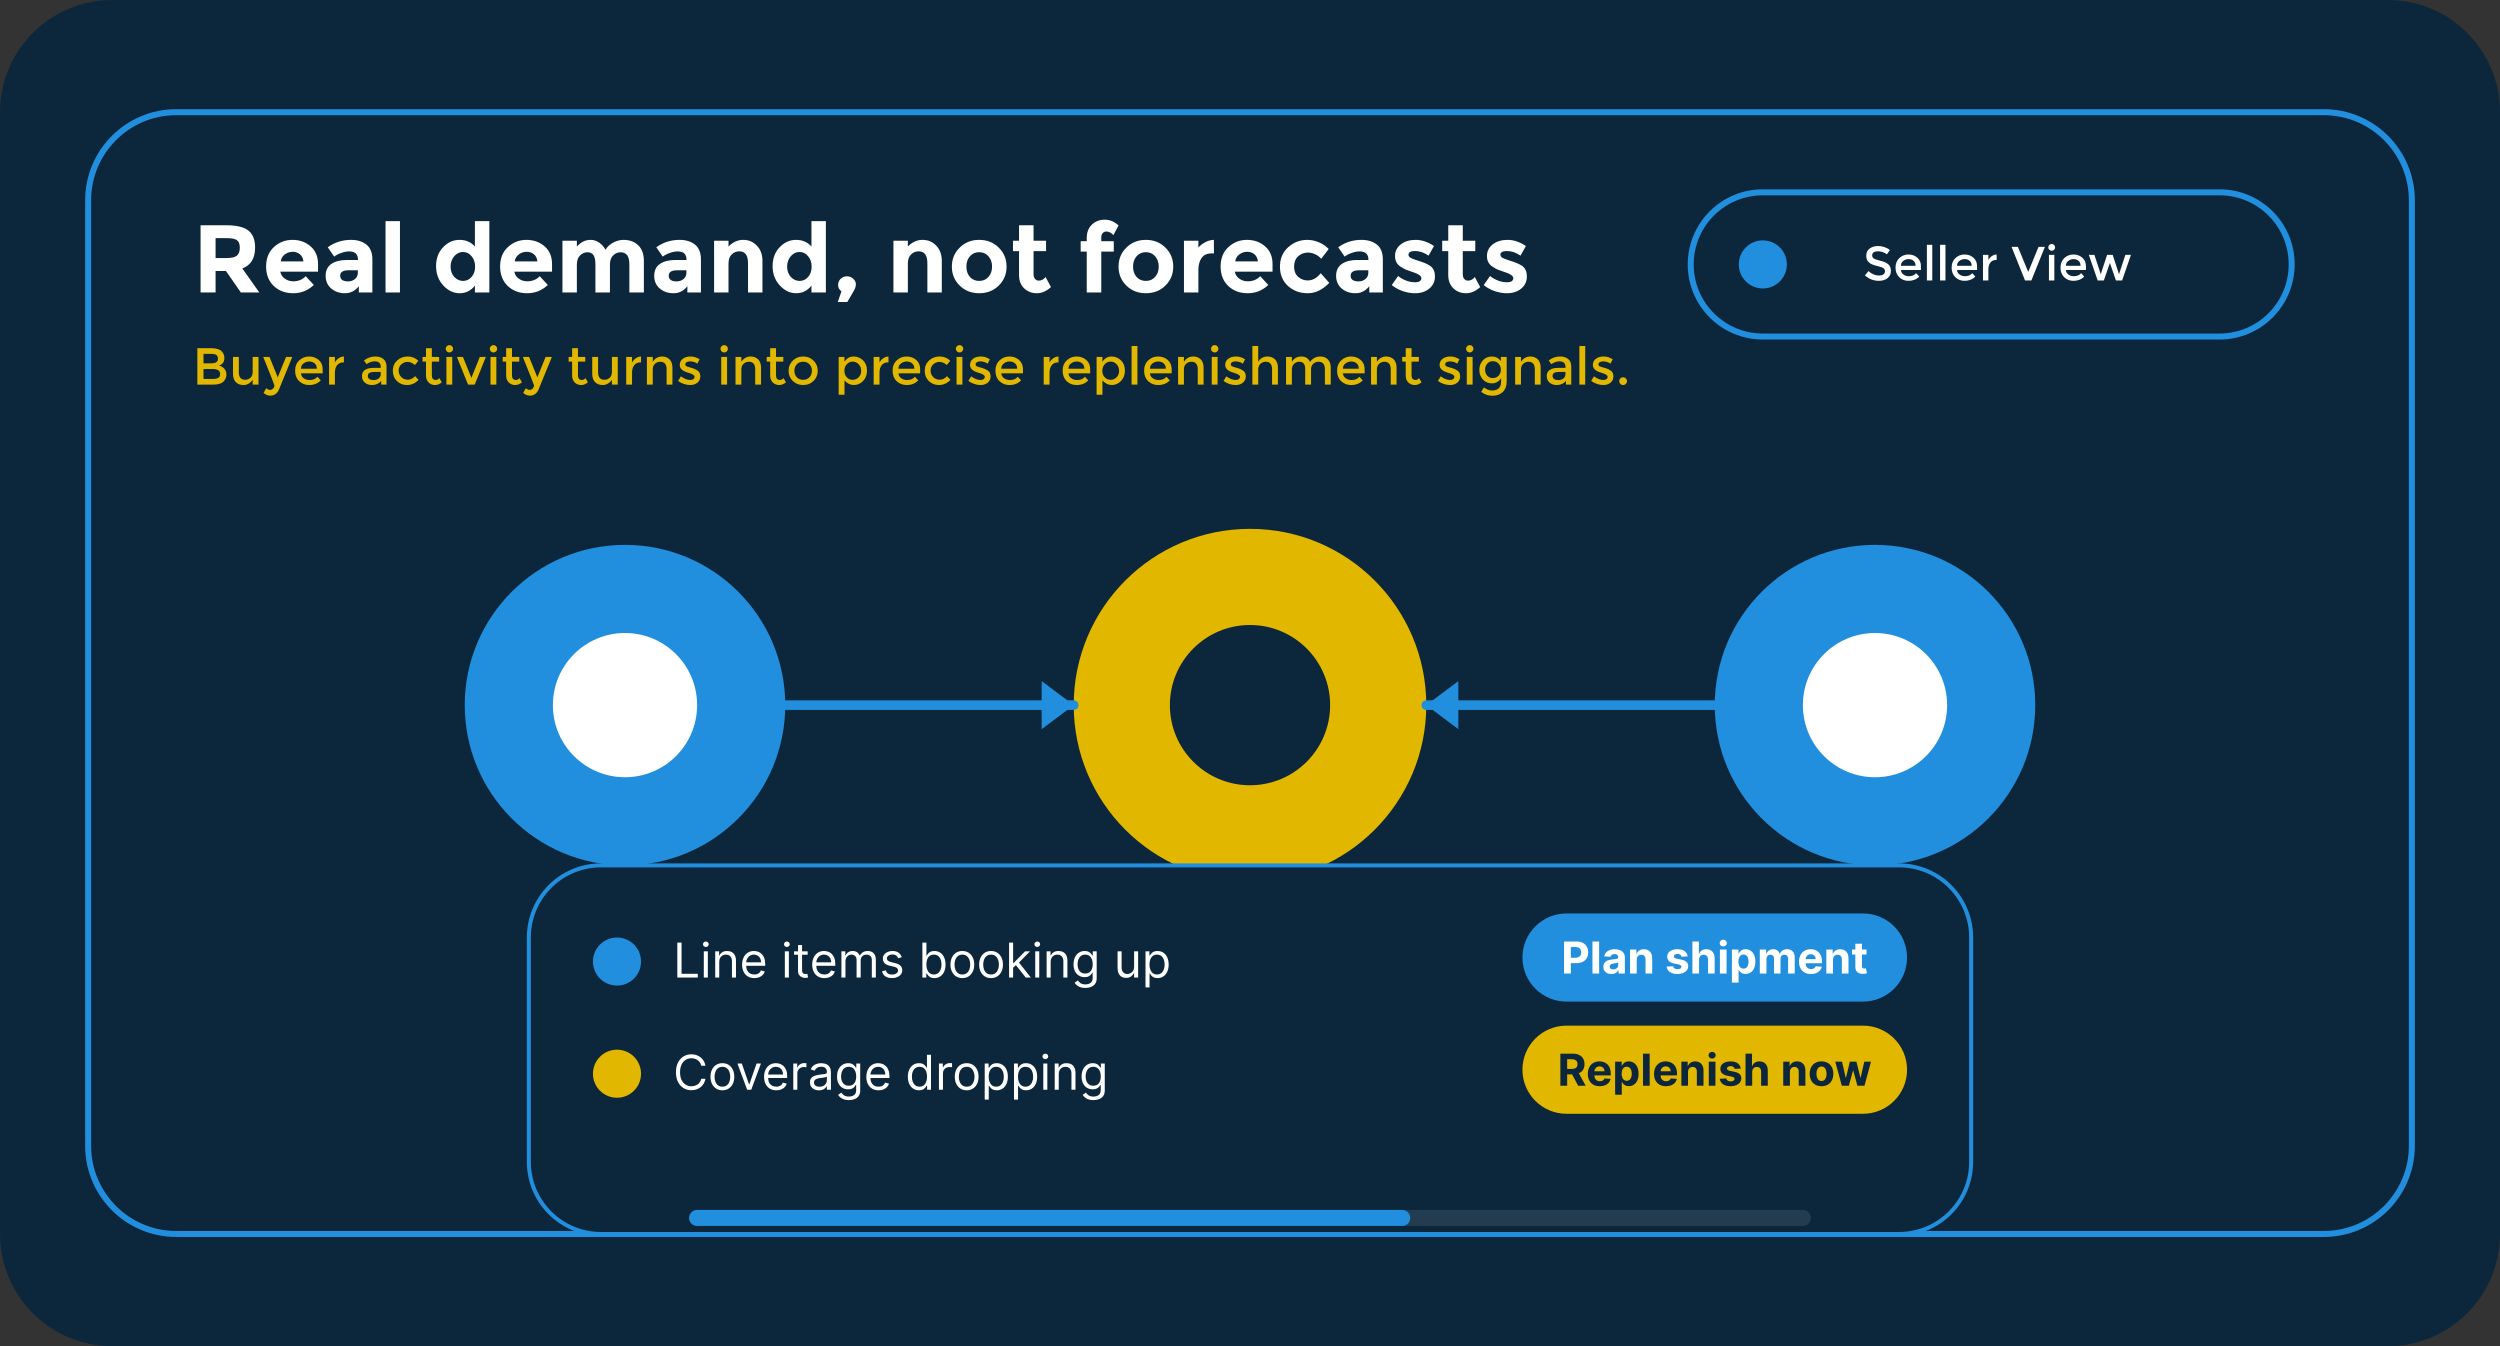 <svg xmlns="http://www.w3.org/2000/svg" width="624" height="336" viewBox="0 0 624 336" fill="none"><rect x="0" y="0" width="624" height="336" fill="#333333" stroke="none"/><path d="M596 0H28C12.536 0 0 12.536 0 28V308C0 323.464 12.536 336 28 336H596C611.464 336 624 323.464 624 308V28C624 12.536 611.464 0 596 0Z" fill="#0C273C"></path><path d="M580 28H44C31.85 28 22 37.85 22 50V286C22 298.15 31.85 308 44 308H580C592.15 308 602 298.15 602 286V50C602 37.85 592.15 28 580 28Z" fill="#0C273C" stroke="#218FDD" stroke-width="1.5"></path><path d="M63.672 61.792C63.672 64.48 62.608 66.216 60.48 67L64.728 73H60.12L56.4 67.648H53.808V73H50.064V56.224H56.424C59.032 56.224 60.888 56.664 61.992 57.544C63.112 58.424 63.672 59.84 63.672 61.792ZM56.544 64.408C57.824 64.408 58.696 64.2 59.16 63.784C59.624 63.368 59.856 62.712 59.856 61.816C59.856 60.904 59.616 60.28 59.136 59.944C58.656 59.608 57.816 59.44 56.616 59.44H53.808V64.408H56.544ZM78.326 71.128C76.87 72.504 75.157 73.192 73.189 73.192C71.237 73.192 69.621 72.592 68.341 71.392C67.061 70.176 66.421 68.552 66.421 66.52C66.421 64.488 67.07 62.872 68.365 61.672C69.677 60.472 71.222 59.872 72.998 59.872C74.773 59.872 76.278 60.408 77.51 61.48C78.757 62.552 79.382 64.024 79.382 65.896V67.816H69.974C70.085 68.52 70.454 69.096 71.078 69.544C71.701 69.992 72.406 70.216 73.189 70.216C74.454 70.216 75.493 69.792 76.309 68.944L78.326 71.128ZM75.734 65.248C75.653 64.48 75.365 63.888 74.87 63.472C74.374 63.056 73.766 62.848 73.046 62.848C72.341 62.848 71.694 63.064 71.102 63.496C70.51 63.928 70.165 64.512 70.07 65.248H75.734ZM92.945 73H89.561V71.44C88.633 72.608 87.481 73.192 86.105 73.192C84.745 73.192 83.601 72.8 82.673 72.016C81.745 71.216 81.281 70.16 81.281 68.848C81.281 67.52 81.761 66.528 82.721 65.872C83.681 65.216 84.993 64.888 86.657 64.888H89.345V64.816C89.345 63.44 88.617 62.752 87.161 62.752C86.537 62.752 85.873 62.88 85.169 63.136C84.481 63.376 83.897 63.68 83.417 64.048L81.809 61.72C83.505 60.488 85.441 59.872 87.617 59.872C89.185 59.872 90.465 60.264 91.457 61.048C92.449 61.832 92.945 63.072 92.945 64.768V73ZM89.321 68.08V67.456H87.065C85.625 67.456 84.905 67.904 84.905 68.8C84.905 69.264 85.073 69.624 85.409 69.88C85.761 70.12 86.257 70.24 86.897 70.24C87.537 70.24 88.097 70.048 88.577 69.664C89.073 69.264 89.321 68.736 89.321 68.08ZM99.827 73H96.227V55.192H99.827V73ZM114.723 73.192C113.203 73.192 111.843 72.544 110.643 71.248C109.443 69.952 108.843 68.344 108.843 66.424C108.843 64.504 109.427 62.936 110.595 61.72C111.763 60.488 113.131 59.872 114.699 59.872C116.267 59.872 117.547 60.424 118.539 61.528V55.192H122.139V73H118.539V71.296C117.531 72.56 116.259 73.192 114.723 73.192ZM112.467 66.568C112.467 67.608 112.779 68.464 113.403 69.136C114.027 69.792 114.755 70.12 115.587 70.12C116.419 70.12 117.123 69.792 117.699 69.136C118.291 68.464 118.587 67.608 118.587 66.568C118.587 65.512 118.291 64.64 117.699 63.952C117.123 63.248 116.411 62.896 115.563 62.896C114.715 62.896 113.987 63.248 113.379 63.952C112.771 64.656 112.467 65.528 112.467 66.568ZM136.732 71.128C135.276 72.504 133.564 73.192 131.596 73.192C129.644 73.192 128.028 72.592 126.748 71.392C125.468 70.176 124.828 68.552 124.828 66.52C124.828 64.488 125.476 62.872 126.772 61.672C128.084 60.472 129.628 59.872 131.404 59.872C133.18 59.872 134.684 60.408 135.916 61.48C137.164 62.552 137.788 64.024 137.788 65.896V67.816H128.38C128.492 68.52 128.86 69.096 129.484 69.544C130.108 69.992 130.812 70.216 131.596 70.216C132.86 70.216 133.9 69.792 134.716 68.944L136.732 71.128ZM134.14 65.248C134.06 64.48 133.772 63.888 133.276 63.472C132.78 63.056 132.172 62.848 131.452 62.848C130.748 62.848 130.1 63.064 129.508 63.496C128.916 63.928 128.572 64.512 128.476 65.248H134.14ZM152.24 66.04V73H148.616V65.944C148.616 64.92 148.456 64.168 148.136 63.688C147.832 63.208 147.328 62.968 146.624 62.968C145.936 62.968 145.32 63.232 144.776 63.76C144.248 64.272 143.984 65.032 143.984 66.04V73H140.384V60.088H143.984V61.552C144.976 60.432 146.112 59.872 147.392 59.872C148.208 59.872 148.944 60.112 149.6 60.592C150.272 61.072 150.776 61.656 151.112 62.344C151.608 61.56 152.272 60.952 153.104 60.52C153.952 60.088 154.8 59.872 155.648 59.872C157.168 59.872 158.392 60.328 159.32 61.24C160.248 62.136 160.712 63.44 160.712 65.152V73H157.088V65.944C157.088 63.96 156.36 62.968 154.904 62.968C154.184 62.968 153.56 63.232 153.032 63.76C152.504 64.272 152.24 65.032 152.24 66.04ZM174.953 73H171.569V71.44C170.641 72.608 169.489 73.192 168.113 73.192C166.753 73.192 165.609 72.8 164.681 72.016C163.753 71.216 163.289 70.16 163.289 68.848C163.289 67.52 163.769 66.528 164.729 65.872C165.689 65.216 167.001 64.888 168.665 64.888H171.353V64.816C171.353 63.44 170.625 62.752 169.169 62.752C168.545 62.752 167.881 62.88 167.177 63.136C166.489 63.376 165.905 63.68 165.425 64.048L163.817 61.72C165.513 60.488 167.449 59.872 169.625 59.872C171.193 59.872 172.473 60.264 173.465 61.048C174.457 61.832 174.953 63.072 174.953 64.768V73ZM171.329 68.08V67.456H169.073C167.633 67.456 166.913 67.904 166.913 68.8C166.913 69.264 167.081 69.624 167.417 69.88C167.769 70.12 168.265 70.24 168.905 70.24C169.545 70.24 170.105 70.048 170.585 69.664C171.081 69.264 171.329 68.736 171.329 68.08ZM181.835 65.8V73H178.235V60.088H181.835V61.528C182.923 60.424 184.147 59.872 185.507 59.872C186.867 59.872 188.003 60.352 188.915 61.312C189.843 62.272 190.307 63.552 190.307 65.152V73H186.707V65.704C186.707 63.72 185.979 62.728 184.523 62.728C183.803 62.728 183.171 62.992 182.627 63.52C182.099 64.032 181.835 64.792 181.835 65.8ZM198.723 73.192C197.203 73.192 195.843 72.544 194.643 71.248C193.443 69.952 192.843 68.344 192.843 66.424C192.843 64.504 193.427 62.936 194.595 61.72C195.763 60.488 197.131 59.872 198.699 59.872C200.267 59.872 201.547 60.424 202.539 61.528V55.192H206.139V73H202.539V71.296C201.531 72.56 200.259 73.192 198.723 73.192ZM196.467 66.568C196.467 67.608 196.779 68.464 197.403 69.136C198.027 69.792 198.755 70.12 199.587 70.12C200.419 70.12 201.123 69.792 201.699 69.136C202.291 68.464 202.587 67.608 202.587 66.568C202.587 65.512 202.291 64.64 201.699 63.952C201.123 63.248 200.411 62.896 199.563 62.896C198.715 62.896 197.987 63.248 197.379 63.952C196.771 64.656 196.467 65.528 196.467 66.568ZM210.028 72.712C209.468 72.312 209.188 71.792 209.188 71.152C209.188 70.512 209.404 69.992 209.836 69.592C210.268 69.176 210.788 68.968 211.396 68.968C212.004 68.968 212.524 69.168 212.956 69.568C213.404 69.968 213.628 70.44 213.628 70.984C213.628 71.512 213.396 72.152 212.932 72.904L211.492 75.376H209.116L210.028 72.712ZM226.601 65.8V73H223.001V60.088H226.601V61.528C227.689 60.424 228.913 59.872 230.273 59.872C231.633 59.872 232.769 60.352 233.681 61.312C234.609 62.272 235.073 63.552 235.073 65.152V73H231.473V65.704C231.473 63.72 230.745 62.728 229.289 62.728C228.569 62.728 227.937 62.992 227.393 63.52C226.865 64.032 226.601 64.792 226.601 65.8ZM241.209 66.544C241.209 67.6 241.505 68.464 242.097 69.136C242.705 69.792 243.473 70.12 244.401 70.12C245.345 70.12 246.113 69.792 246.705 69.136C247.313 68.464 247.617 67.6 247.617 66.544C247.617 65.488 247.313 64.624 246.705 63.952C246.113 63.28 245.345 62.944 244.401 62.944C243.473 62.944 242.705 63.28 242.097 63.952C241.505 64.624 241.209 65.488 241.209 66.544ZM251.241 66.544C251.241 68.416 250.593 69.992 249.297 71.272C248.001 72.552 246.369 73.192 244.401 73.192C242.449 73.192 240.825 72.552 239.529 71.272C238.233 69.992 237.585 68.416 237.585 66.544C237.585 64.672 238.233 63.096 239.529 61.816C240.825 60.52 242.449 59.872 244.401 59.872C246.369 59.872 248.001 60.52 249.297 61.816C250.593 63.096 251.241 64.672 251.241 66.544ZM257.977 62.68V68.464C257.977 68.96 258.105 69.352 258.361 69.64C258.617 69.912 258.921 70.048 259.273 70.048C259.945 70.048 260.513 69.744 260.977 69.136L262.321 71.656C261.201 72.68 260.017 73.192 258.769 73.192C257.537 73.192 256.489 72.784 255.625 71.968C254.777 71.152 254.353 70.04 254.353 68.632V62.68H252.841V60.088H254.353V56.224H257.977V60.088H261.097V62.68H257.977ZM274.875 59.344V60.208H277.995V62.8H274.875V73H271.251V62.8H269.739V60.208H271.251V59.416C271.251 58.008 271.675 56.896 272.523 56.08C273.387 55.248 274.451 54.832 275.715 54.832C276.995 54.832 278.155 55.312 279.195 56.272L277.899 58.696C277.371 58.088 276.787 57.784 276.147 57.784C275.779 57.784 275.475 57.92 275.235 58.192C274.995 58.448 274.875 58.832 274.875 59.344ZM282.811 66.544C282.811 67.6 283.107 68.464 283.699 69.136C284.307 69.792 285.075 70.12 286.003 70.12C286.947 70.12 287.715 69.792 288.307 69.136C288.915 68.464 289.219 67.6 289.219 66.544C289.219 65.488 288.915 64.624 288.307 63.952C287.715 63.28 286.947 62.944 286.003 62.944C285.075 62.944 284.307 63.28 283.699 63.952C283.107 64.624 282.811 65.488 282.811 66.544ZM292.843 66.544C292.843 68.416 292.195 69.992 290.899 71.272C289.603 72.552 287.971 73.192 286.003 73.192C284.051 73.192 282.427 72.552 281.131 71.272C279.835 69.992 279.187 68.416 279.187 66.544C279.187 64.672 279.835 63.096 281.131 61.816C282.427 60.52 284.051 59.872 286.003 59.872C287.971 59.872 289.603 60.52 290.899 61.816C292.195 63.096 292.843 64.672 292.843 66.544ZM302.309 63.256C301.237 63.256 300.437 63.64 299.909 64.408C299.381 65.16 299.117 66.16 299.117 67.408V73H295.517V60.088H299.117V61.792C299.581 61.264 300.157 60.816 300.845 60.448C301.549 60.08 302.261 59.888 302.981 59.872L303.005 63.256H302.309ZM316.568 71.128C315.112 72.504 313.4 73.192 311.432 73.192C309.48 73.192 307.864 72.592 306.584 71.392C305.304 70.176 304.664 68.552 304.664 66.52C304.664 64.488 305.312 62.872 306.608 61.672C307.92 60.472 309.464 59.872 311.24 59.872C313.016 59.872 314.52 60.408 315.752 61.48C317 62.552 317.624 64.024 317.624 65.896V67.816H308.216C308.328 68.52 308.696 69.096 309.32 69.544C309.944 69.992 310.648 70.216 311.432 70.216C312.696 70.216 313.736 69.792 314.552 68.944L316.568 71.128ZM313.976 65.248C313.896 64.48 313.608 63.888 313.112 63.472C312.616 63.056 312.008 62.848 311.288 62.848C310.584 62.848 309.936 63.064 309.344 63.496C308.752 63.928 308.408 64.512 308.312 65.248H313.976ZM326.412 70C327.612 70 328.692 69.4 329.652 68.2L331.788 70.6C330.124 72.328 328.324 73.192 326.388 73.192C324.452 73.192 322.812 72.584 321.468 71.368C320.14 70.136 319.476 68.536 319.476 66.568C319.476 64.584 320.148 62.976 321.492 61.744C322.852 60.496 324.46 59.872 326.316 59.872C327.244 59.872 328.18 60.064 329.124 60.448C330.084 60.832 330.924 61.4 331.644 62.152L329.772 64.6C329.356 64.104 328.844 63.72 328.236 63.448C327.644 63.176 327.052 63.04 326.46 63.04C325.516 63.04 324.7 63.352 324.012 63.976C323.34 64.584 323.004 65.44 323.004 66.544C323.004 67.632 323.34 68.48 324.012 69.088C324.7 69.696 325.5 70 326.412 70ZM345.156 73H341.772V71.44C340.844 72.608 339.692 73.192 338.316 73.192C336.956 73.192 335.812 72.8 334.884 72.016C333.956 71.216 333.492 70.16 333.492 68.848C333.492 67.52 333.972 66.528 334.932 65.872C335.892 65.216 337.204 64.888 338.868 64.888H341.556V64.816C341.556 63.44 340.828 62.752 339.372 62.752C338.748 62.752 338.084 62.88 337.38 63.136C336.692 63.376 336.108 63.68 335.628 64.048L334.02 61.72C335.716 60.488 337.652 59.872 339.828 59.872C341.396 59.872 342.676 60.264 343.668 61.048C344.66 61.832 345.156 63.072 345.156 64.768V73ZM341.532 68.08V67.456H339.276C337.836 67.456 337.116 67.904 337.116 68.8C337.116 69.264 337.284 69.624 337.62 69.88C337.972 70.12 338.468 70.24 339.108 70.24C339.748 70.24 340.308 70.048 340.788 69.664C341.284 69.264 341.532 68.736 341.532 68.08ZM358.158 68.992C358.158 70.256 357.686 71.272 356.742 72.04C355.814 72.808 354.63 73.192 353.19 73.192C352.23 73.192 351.23 73.024 350.19 72.688C349.15 72.336 348.214 71.824 347.382 71.152L348.966 68.896C350.31 69.936 351.742 70.456 353.262 70.456C353.726 70.456 354.094 70.368 354.366 70.192C354.638 70 354.774 69.752 354.774 69.448C354.774 69.144 354.582 68.864 354.198 68.608C353.83 68.352 353.286 68.112 352.566 67.888C351.862 67.664 351.318 67.472 350.934 67.312C350.566 67.152 350.142 66.92 349.662 66.616C348.686 66.008 348.198 65.112 348.198 63.928C348.198 62.728 348.678 61.752 349.638 61C350.598 60.248 351.838 59.872 353.358 59.872C354.878 59.872 356.398 60.384 357.918 61.408L356.574 63.808C355.454 63.04 354.334 62.656 353.214 62.656C352.11 62.656 351.558 62.96 351.558 63.568C351.558 63.904 351.734 64.168 352.086 64.36C352.438 64.552 353.022 64.776 353.838 65.032C354.654 65.288 355.23 65.488 355.566 65.632C355.918 65.76 356.334 65.968 356.814 66.256C357.71 66.8 358.158 67.712 358.158 68.992ZM365.109 62.68V68.464C365.109 68.96 365.237 69.352 365.493 69.64C365.749 69.912 366.053 70.048 366.405 70.048C367.077 70.048 367.645 69.744 368.109 69.136L369.453 71.656C368.333 72.68 367.149 73.192 365.901 73.192C364.669 73.192 363.621 72.784 362.757 71.968C361.909 71.152 361.485 70.04 361.485 68.632V62.68H359.973V60.088H361.485V56.224H365.109V60.088H368.229V62.68H365.109ZM381.104 68.992C381.104 70.256 380.632 71.272 379.688 72.04C378.76 72.808 377.576 73.192 376.136 73.192C375.176 73.192 374.176 73.024 373.136 72.688C372.096 72.336 371.16 71.824 370.328 71.152L371.912 68.896C373.256 69.936 374.688 70.456 376.208 70.456C376.672 70.456 377.04 70.368 377.312 70.192C377.584 70 377.72 69.752 377.72 69.448C377.72 69.144 377.528 68.864 377.144 68.608C376.776 68.352 376.232 68.112 375.512 67.888C374.808 67.664 374.264 67.472 373.88 67.312C373.512 67.152 373.088 66.92 372.608 66.616C371.632 66.008 371.144 65.112 371.144 63.928C371.144 62.728 371.624 61.752 372.584 61C373.544 60.248 374.784 59.872 376.304 59.872C377.824 59.872 379.344 60.384 380.864 61.408L379.52 63.808C378.4 63.04 377.28 62.656 376.16 62.656C375.056 62.656 374.504 62.96 374.504 63.568C374.504 63.904 374.68 64.168 375.032 64.36C375.384 64.552 375.968 64.776 376.784 65.032C377.6 65.288 378.176 65.488 378.512 65.632C378.864 65.76 379.28 65.968 379.76 66.256C380.656 66.8 381.104 67.712 381.104 68.992Z" fill="white"></path><path d="M53.239 96H49.261V86.913H52.797C53.412 86.913 53.941 86.987 54.383 87.134C54.834 87.281 55.167 87.481 55.384 87.732C55.8 88.2 56.008 88.729 56.008 89.318C56.008 90.029 55.783 90.557 55.332 90.904C55.167 91.025 55.055 91.103 54.994 91.138C54.933 91.164 54.825 91.212 54.669 91.281C55.232 91.402 55.679 91.658 56.008 92.048C56.346 92.429 56.515 92.906 56.515 93.478C56.515 94.111 56.298 94.67 55.865 95.155C55.354 95.718 54.478 96 53.239 96ZM50.795 90.683H52.745C53.854 90.683 54.409 90.306 54.409 89.552C54.409 89.119 54.275 88.807 54.006 88.616C53.737 88.425 53.321 88.33 52.758 88.33H50.795V90.683ZM50.795 94.583H53.2C53.763 94.583 54.192 94.496 54.487 94.323C54.79 94.141 54.942 93.803 54.942 93.309C54.942 92.503 54.296 92.1 53.005 92.1H50.795V94.583ZM63.068 92.828V89.084H64.524V96H63.068V94.739C62.834 95.164 62.509 95.497 62.093 95.74C61.685 95.983 61.243 96.104 60.767 96.104C59.987 96.104 59.354 95.866 58.869 95.389C58.392 94.912 58.154 94.223 58.154 93.322V89.084H59.61V92.88C59.61 94.154 60.138 94.791 61.196 94.791C61.698 94.791 62.136 94.626 62.509 94.297C62.881 93.959 63.068 93.469 63.068 92.828ZM67.507 98.756C66.874 98.756 66.302 98.526 65.791 98.067L66.454 96.884C66.757 97.17 67.069 97.313 67.39 97.313C67.719 97.313 67.984 97.196 68.183 96.962C68.391 96.728 68.495 96.472 68.495 96.195C68.495 96.074 67.563 93.703 65.7 89.084H67.26L69.327 94.18L71.394 89.084H72.954L69.6 97.3C69.401 97.751 69.115 98.106 68.742 98.366C68.369 98.626 67.958 98.756 67.507 98.756ZM80.536 93.179H75.115C75.15 93.682 75.379 94.089 75.804 94.401C76.228 94.704 76.714 94.856 77.26 94.856C78.126 94.856 78.785 94.583 79.236 94.037L80.068 94.947C79.323 95.718 78.352 96.104 77.156 96.104C76.185 96.104 75.358 95.783 74.673 95.142C73.997 94.492 73.659 93.625 73.659 92.542C73.659 91.45 74.005 90.583 74.699 89.942C75.392 89.301 76.207 88.98 77.143 88.98C78.088 88.98 78.889 89.266 79.548 89.838C80.207 90.401 80.536 91.181 80.536 92.178V93.179ZM75.115 92.035H79.08C79.08 91.454 78.898 91.008 78.534 90.696C78.17 90.384 77.719 90.228 77.182 90.228C76.653 90.228 76.177 90.393 75.752 90.722C75.327 91.043 75.115 91.48 75.115 92.035ZM85.764 90.449C85.045 90.449 84.503 90.683 84.139 91.151C83.775 91.619 83.593 92.247 83.593 93.036V96H82.137V89.084H83.593V90.475C83.827 90.042 84.143 89.686 84.542 89.409C84.949 89.132 85.378 88.989 85.829 88.98L85.842 90.449C85.816 90.449 85.79 90.449 85.764 90.449ZM96.474 96H95.148V95.077C94.576 95.762 93.809 96.104 92.847 96.104C92.128 96.104 91.53 95.9 91.053 95.493C90.585 95.086 90.351 94.544 90.351 93.868C90.351 93.183 90.603 92.672 91.105 92.334C91.608 91.996 92.288 91.827 93.146 91.827H95.031V91.567C95.031 90.648 94.52 90.189 93.497 90.189C92.856 90.189 92.189 90.423 91.495 90.891L90.845 89.981C91.686 89.314 92.639 88.98 93.705 88.98C94.52 88.98 95.183 89.188 95.694 89.604C96.214 90.011 96.474 90.657 96.474 91.541V96ZM95.018 93.426V92.841H93.38C92.332 92.841 91.807 93.17 91.807 93.829C91.807 94.167 91.937 94.427 92.197 94.609C92.457 94.782 92.817 94.869 93.276 94.869C93.744 94.869 94.152 94.739 94.498 94.479C94.845 94.219 95.018 93.868 95.018 93.426ZM101.569 96.104C100.607 96.104 99.78 95.779 99.086 95.129C98.393 94.47 98.046 93.612 98.046 92.555C98.046 91.498 98.406 90.64 99.125 89.981C99.853 89.314 100.737 88.98 101.777 88.98C102.817 88.98 103.697 89.34 104.416 90.059L103.558 91.112C102.96 90.592 102.358 90.332 101.751 90.332C101.145 90.332 100.616 90.536 100.165 90.943C99.723 91.342 99.502 91.862 99.502 92.503C99.502 93.136 99.723 93.673 100.165 94.115C100.607 94.557 101.149 94.778 101.79 94.778C102.44 94.778 103.051 94.483 103.623 93.894L104.481 94.83C103.641 95.679 102.67 96.104 101.569 96.104ZM107.785 90.254V93.764C107.785 94.093 107.872 94.358 108.045 94.557C108.219 94.748 108.461 94.843 108.773 94.843C109.085 94.843 109.384 94.691 109.67 94.388L110.268 95.415C109.757 95.874 109.189 96.104 108.565 96.104C107.95 96.104 107.421 95.892 106.979 95.467C106.546 95.034 106.329 94.453 106.329 93.725V90.254H105.458V89.084H106.329V86.913H107.785V89.084H109.605V90.254H107.785ZM112.881 96H111.425V89.084H112.881V96ZM111.516 87.706C111.334 87.524 111.243 87.307 111.243 87.056C111.243 86.805 111.334 86.588 111.516 86.406C111.698 86.224 111.915 86.133 112.166 86.133C112.417 86.133 112.634 86.224 112.816 86.406C112.998 86.588 113.089 86.805 113.089 87.056C113.089 87.307 112.998 87.524 112.816 87.706C112.634 87.888 112.417 87.979 112.166 87.979C111.915 87.979 111.698 87.888 111.516 87.706ZM116.825 96L114.043 89.084H115.551L117.657 94.31L119.763 89.084H121.271L118.489 96H116.825ZM123.888 96H122.432V89.084H123.888V96ZM122.523 87.706C122.341 87.524 122.25 87.307 122.25 87.056C122.25 86.805 122.341 86.588 122.523 86.406C122.705 86.224 122.922 86.133 123.173 86.133C123.424 86.133 123.641 86.224 123.823 86.406C124.005 86.588 124.096 86.805 124.096 87.056C124.096 87.307 124.005 87.524 123.823 87.706C123.641 87.888 123.424 87.979 123.173 87.979C122.922 87.979 122.705 87.888 122.523 87.706ZM127.793 90.254V93.764C127.793 94.093 127.88 94.358 128.053 94.557C128.227 94.748 128.469 94.843 128.781 94.843C129.093 94.843 129.392 94.691 129.678 94.388L130.276 95.415C129.765 95.874 129.197 96.104 128.573 96.104C127.958 96.104 127.429 95.892 126.987 95.467C126.554 95.034 126.337 94.453 126.337 93.725V90.254H125.466V89.084H126.337V86.913H127.793V89.084H129.613V90.254H127.793ZM132.304 98.756C131.671 98.756 131.099 98.526 130.588 98.067L131.251 96.884C131.554 97.17 131.866 97.313 132.187 97.313C132.516 97.313 132.781 97.196 132.98 96.962C133.188 96.728 133.292 96.472 133.292 96.195C133.292 96.074 132.36 93.703 130.497 89.084H132.057L134.124 94.18L136.191 89.084H137.751L134.397 97.3C134.198 97.751 133.912 98.106 133.539 98.366C133.166 98.626 132.755 98.756 132.304 98.756ZM144.259 90.254V93.764C144.259 94.093 144.346 94.358 144.519 94.557C144.692 94.748 144.935 94.843 145.247 94.843C145.559 94.843 145.858 94.691 146.144 94.388L146.742 95.415C146.231 95.874 145.663 96.104 145.039 96.104C144.424 96.104 143.895 95.892 143.453 95.467C143.02 95.034 142.803 94.453 142.803 93.725V90.254H141.932V89.084H142.803V86.913H144.259V89.084H146.079V90.254H144.259ZM152.735 92.828V89.084H154.191V96H152.735V94.739C152.501 95.164 152.176 95.497 151.76 95.74C151.352 95.983 150.91 96.104 150.434 96.104C149.654 96.104 149.021 95.866 148.536 95.389C148.059 94.912 147.821 94.223 147.821 93.322V89.084H149.277V92.88C149.277 94.154 149.805 94.791 150.863 94.791C151.365 94.791 151.803 94.626 152.176 94.297C152.548 93.959 152.735 93.469 152.735 92.828ZM159.93 90.449C159.211 90.449 158.669 90.683 158.305 91.151C157.941 91.619 157.759 92.247 157.759 93.036V96H156.303V89.084H157.759V90.475C157.993 90.042 158.309 89.686 158.708 89.409C159.115 89.132 159.544 88.989 159.995 88.98L160.008 90.449C159.982 90.449 159.956 90.449 159.93 90.449ZM162.926 92.256V96H161.47V89.084H162.926V90.345C163.16 89.92 163.481 89.587 163.888 89.344C164.304 89.101 164.75 88.98 165.227 88.98C166.007 88.98 166.635 89.218 167.112 89.695C167.597 90.172 167.84 90.861 167.84 91.762V96H166.384V92.204C166.384 90.93 165.855 90.293 164.798 90.293C164.295 90.293 163.858 90.462 163.485 90.8C163.112 91.129 162.926 91.615 162.926 92.256ZM174.801 93.933C174.801 94.592 174.563 95.12 174.086 95.519C173.61 95.909 172.999 96.104 172.253 96.104C171.751 96.104 171.226 96.013 170.68 95.831C170.143 95.649 169.666 95.393 169.25 95.064L169.952 93.933C170.758 94.54 171.538 94.843 172.292 94.843C172.622 94.843 172.882 94.769 173.072 94.622C173.263 94.466 173.358 94.271 173.358 94.037C173.358 93.69 172.899 93.378 171.98 93.101C171.911 93.075 171.859 93.058 171.824 93.049C170.386 92.659 169.666 92.009 169.666 91.099C169.666 90.458 169.913 89.946 170.407 89.565C170.91 89.175 171.56 88.98 172.357 88.98C173.155 88.98 173.909 89.214 174.619 89.682L174.073 90.761C173.51 90.388 172.899 90.202 172.24 90.202C171.894 90.202 171.612 90.267 171.395 90.397C171.179 90.518 171.07 90.705 171.07 90.956C171.07 91.181 171.183 91.346 171.408 91.45C171.564 91.528 171.781 91.602 172.058 91.671C172.344 91.74 172.596 91.81 172.812 91.879C173.029 91.948 173.237 92.026 173.436 92.113C173.644 92.2 173.865 92.321 174.099 92.477C174.567 92.789 174.801 93.274 174.801 93.933ZM181.474 96H180.018V89.084H181.474V96ZM180.109 87.706C179.927 87.524 179.836 87.307 179.836 87.056C179.836 86.805 179.927 86.588 180.109 86.406C180.291 86.224 180.508 86.133 180.759 86.133C181.01 86.133 181.227 86.224 181.409 86.406C181.591 86.588 181.682 86.805 181.682 87.056C181.682 87.307 181.591 87.524 181.409 87.706C181.227 87.888 181.01 87.979 180.759 87.979C180.508 87.979 180.291 87.888 180.109 87.706ZM185.041 92.256V96H183.585V89.084H185.041V90.345C185.275 89.92 185.596 89.587 186.003 89.344C186.419 89.101 186.866 88.98 187.342 88.98C188.122 88.98 188.751 89.218 189.227 89.695C189.713 90.172 189.955 90.861 189.955 91.762V96H188.499V92.204C188.499 90.93 187.971 90.293 186.913 90.293C186.411 90.293 185.973 90.462 185.6 90.8C185.228 91.129 185.041 91.615 185.041 92.256ZM193.695 90.254V93.764C193.695 94.093 193.781 94.358 193.955 94.557C194.128 94.748 194.371 94.843 194.683 94.843C194.995 94.843 195.294 94.691 195.58 94.388L196.178 95.415C195.666 95.874 195.099 96.104 194.475 96.104C193.859 96.104 193.331 95.892 192.889 95.467C192.455 95.034 192.239 94.453 192.239 93.725V90.254H191.368V89.084H192.239V86.913H193.695V89.084H195.515V90.254H193.695ZM198.895 94.18C199.311 94.596 199.836 94.804 200.468 94.804C201.101 94.804 201.621 94.596 202.028 94.18C202.444 93.755 202.652 93.209 202.652 92.542C202.652 91.875 202.444 91.333 202.028 90.917C201.621 90.492 201.101 90.28 200.468 90.28C199.836 90.28 199.311 90.492 198.895 90.917C198.488 91.333 198.284 91.875 198.284 92.542C198.284 93.209 198.488 93.755 198.895 94.18ZM203.068 95.077C202.375 95.762 201.508 96.104 200.468 96.104C199.428 96.104 198.562 95.762 197.868 95.077C197.175 94.384 196.828 93.539 196.828 92.542C196.828 91.545 197.175 90.705 197.868 90.02C198.562 89.327 199.428 88.98 200.468 88.98C201.508 88.98 202.375 89.327 203.068 90.02C203.762 90.705 204.108 91.545 204.108 92.542C204.108 93.539 203.762 94.384 203.068 95.077ZM213.036 88.98C213.964 88.98 214.757 89.301 215.415 89.942C216.074 90.583 216.403 91.437 216.403 92.503C216.403 93.569 216.074 94.436 215.415 95.103C214.765 95.77 214.003 96.104 213.127 96.104C212.261 96.104 211.481 95.723 210.787 94.96V98.522H209.331V89.084H210.787V90.293C211.359 89.418 212.109 88.98 213.036 88.98ZM210.761 92.555C210.761 93.214 210.961 93.755 211.359 94.18C211.758 94.596 212.243 94.804 212.815 94.804C213.387 94.804 213.886 94.596 214.31 94.18C214.735 93.764 214.947 93.227 214.947 92.568C214.947 91.901 214.739 91.35 214.323 90.917C213.907 90.475 213.409 90.254 212.828 90.254C212.248 90.254 211.758 90.475 211.359 90.917C210.961 91.35 210.761 91.896 210.761 92.555ZM221.693 90.449C220.973 90.449 220.432 90.683 220.068 91.151C219.704 91.619 219.522 92.247 219.522 93.036V96H218.066V89.084H219.522V90.475C219.756 90.042 220.072 89.686 220.471 89.409C220.878 89.132 221.307 88.989 221.758 88.98L221.771 90.449C221.745 90.449 221.719 90.449 221.693 90.449ZM229.668 93.179H224.247C224.281 93.682 224.511 94.089 224.936 94.401C225.36 94.704 225.846 94.856 226.392 94.856C227.258 94.856 227.917 94.583 228.368 94.037L229.2 94.947C228.454 95.718 227.484 96.104 226.288 96.104C225.317 96.104 224.489 95.783 223.805 95.142C223.129 94.492 222.791 93.625 222.791 92.542C222.791 91.45 223.137 90.583 223.831 89.942C224.524 89.301 225.339 88.98 226.275 88.98C227.219 88.98 228.021 89.266 228.68 89.838C229.338 90.401 229.668 91.181 229.668 92.178V93.179ZM224.247 92.035H228.212C228.212 91.454 228.03 91.008 227.666 90.696C227.302 90.384 226.851 90.228 226.314 90.228C225.785 90.228 225.308 90.393 224.884 90.722C224.459 91.043 224.247 91.48 224.247 92.035ZM234.337 96.104C233.375 96.104 232.547 95.779 231.854 95.129C231.16 94.47 230.814 93.612 230.814 92.555C230.814 91.498 231.173 90.64 231.893 89.981C232.621 89.314 233.505 88.98 234.545 88.98C235.585 88.98 236.464 89.34 237.184 90.059L236.326 91.112C235.728 90.592 235.125 90.332 234.519 90.332C233.912 90.332 233.383 90.536 232.933 90.943C232.491 91.342 232.27 91.862 232.27 92.503C232.27 93.136 232.491 93.673 232.933 94.115C233.375 94.557 233.916 94.778 234.558 94.778C235.208 94.778 235.819 94.483 236.391 93.894L237.249 94.83C236.408 95.679 235.437 96.104 234.337 96.104ZM240.215 96H238.759V89.084H240.215V96ZM238.85 87.706C238.668 87.524 238.577 87.307 238.577 87.056C238.577 86.805 238.668 86.588 238.85 86.406C239.032 86.224 239.249 86.133 239.5 86.133C239.751 86.133 239.968 86.224 240.15 86.406C240.332 86.588 240.423 86.805 240.423 87.056C240.423 87.307 240.332 87.524 240.15 87.706C239.968 87.888 239.751 87.979 239.5 87.979C239.249 87.979 239.032 87.888 238.85 87.706ZM247.253 93.933C247.253 94.592 247.015 95.12 246.538 95.519C246.062 95.909 245.451 96.104 244.705 96.104C244.203 96.104 243.678 96.013 243.132 95.831C242.595 95.649 242.118 95.393 241.702 95.064L242.404 93.933C243.21 94.54 243.99 94.843 244.744 94.843C245.074 94.843 245.334 94.769 245.524 94.622C245.715 94.466 245.81 94.271 245.81 94.037C245.81 93.69 245.351 93.378 244.432 93.101C244.363 93.075 244.311 93.058 244.276 93.049C242.838 92.659 242.118 92.009 242.118 91.099C242.118 90.458 242.365 89.946 242.859 89.565C243.362 89.175 244.012 88.98 244.809 88.98C245.607 88.98 246.361 89.214 247.071 89.682L246.525 90.761C245.962 90.388 245.351 90.202 244.692 90.202C244.346 90.202 244.064 90.267 243.847 90.397C243.631 90.518 243.522 90.705 243.522 90.956C243.522 91.181 243.635 91.346 243.86 91.45C244.016 91.528 244.233 91.602 244.51 91.671C244.796 91.74 245.048 91.81 245.264 91.879C245.481 91.948 245.689 92.026 245.888 92.113C246.096 92.2 246.317 92.321 246.551 92.477C247.019 92.789 247.253 93.274 247.253 93.933ZM255.338 93.179H249.917C249.951 93.682 250.181 94.089 250.606 94.401C251.03 94.704 251.516 94.856 252.062 94.856C252.928 94.856 253.587 94.583 254.038 94.037L254.87 94.947C254.124 95.718 253.154 96.104 251.958 96.104C250.987 96.104 250.159 95.783 249.475 95.142C248.799 94.492 248.461 93.625 248.461 92.542C248.461 91.45 248.807 90.583 249.501 89.942C250.194 89.301 251.009 88.98 251.945 88.98C252.889 88.98 253.691 89.266 254.35 89.838C255.008 90.401 255.338 91.181 255.338 92.178V93.179ZM249.917 92.035H253.882C253.882 91.454 253.7 91.008 253.336 90.696C252.972 90.384 252.521 90.228 251.984 90.228C251.455 90.228 250.978 90.393 250.554 90.722C250.129 91.043 249.917 91.48 249.917 92.035ZM264.133 90.449C263.414 90.449 262.872 90.683 262.508 91.151C262.144 91.619 261.962 92.247 261.962 93.036V96H260.506V89.084H261.962V90.475C262.196 90.042 262.512 89.686 262.911 89.409C263.318 89.132 263.747 88.989 264.198 88.98L264.211 90.449C264.185 90.449 264.159 90.449 264.133 90.449ZM272.108 93.179H266.687C266.722 93.682 266.951 94.089 267.376 94.401C267.801 94.704 268.286 94.856 268.832 94.856C269.699 94.856 270.357 94.583 270.808 94.037L271.64 94.947C270.895 95.718 269.924 96.104 268.728 96.104C267.757 96.104 266.93 95.783 266.245 95.142C265.569 94.492 265.231 93.625 265.231 92.542C265.231 91.45 265.578 90.583 266.271 89.942C266.964 89.301 267.779 88.98 268.715 88.98C269.66 88.98 270.461 89.266 271.12 89.838C271.779 90.401 272.108 91.181 272.108 92.178V93.179ZM266.687 92.035H270.652C270.652 91.454 270.47 91.008 270.106 90.696C269.742 90.384 269.291 90.228 268.754 90.228C268.225 90.228 267.749 90.393 267.324 90.722C266.899 91.043 266.687 91.48 266.687 92.035ZM277.414 88.98C278.342 88.98 279.135 89.301 279.793 89.942C280.452 90.583 280.781 91.437 280.781 92.503C280.781 93.569 280.452 94.436 279.793 95.103C279.143 95.77 278.381 96.104 277.505 96.104C276.639 96.104 275.859 95.723 275.165 94.96V98.522H273.709V89.084H275.165V90.293C275.737 89.418 276.487 88.98 277.414 88.98ZM275.139 92.555C275.139 93.214 275.339 93.755 275.737 94.18C276.136 94.596 276.621 94.804 277.193 94.804C277.765 94.804 278.264 94.596 278.688 94.18C279.113 93.764 279.325 93.227 279.325 92.568C279.325 91.901 279.117 91.35 278.701 90.917C278.285 90.475 277.787 90.254 277.206 90.254C276.626 90.254 276.136 90.475 275.737 90.917C275.339 91.35 275.139 91.896 275.139 92.555ZM283.9 96H282.444V86.354H283.9V96ZM292.446 93.179H287.025C287.06 93.682 287.289 94.089 287.714 94.401C288.139 94.704 288.624 94.856 289.17 94.856C290.037 94.856 290.695 94.583 291.146 94.037L291.978 94.947C291.233 95.718 290.262 96.104 289.066 96.104C288.095 96.104 287.268 95.783 286.583 95.142C285.907 94.492 285.569 93.625 285.569 92.542C285.569 91.45 285.916 90.583 286.609 89.942C287.302 89.301 288.117 88.98 289.053 88.98C289.998 88.98 290.799 89.266 291.458 89.838C292.117 90.401 292.446 91.181 292.446 92.178V93.179ZM287.025 92.035H290.99C290.99 91.454 290.808 91.008 290.444 90.696C290.08 90.384 289.629 90.228 289.092 90.228C288.563 90.228 288.087 90.393 287.662 90.722C287.237 91.043 287.025 91.48 287.025 92.035ZM295.503 92.256V96H294.047V89.084H295.503V90.345C295.737 89.92 296.058 89.587 296.465 89.344C296.881 89.101 297.327 88.98 297.804 88.98C298.584 88.98 299.212 89.218 299.689 89.695C300.174 90.172 300.417 90.861 300.417 91.762V96H298.961V92.204C298.961 90.93 298.432 90.293 297.375 90.293C296.872 90.293 296.435 90.462 296.062 90.8C295.689 91.129 295.503 91.615 295.503 92.256ZM303.907 96H302.451V89.084H303.907V96ZM302.542 87.706C302.36 87.524 302.269 87.307 302.269 87.056C302.269 86.805 302.36 86.588 302.542 86.406C302.724 86.224 302.941 86.133 303.192 86.133C303.444 86.133 303.66 86.224 303.842 86.406C304.024 86.588 304.115 86.805 304.115 87.056C304.115 87.307 304.024 87.524 303.842 87.706C303.66 87.888 303.444 87.979 303.192 87.979C302.941 87.979 302.724 87.888 302.542 87.706ZM310.946 93.933C310.946 94.592 310.707 95.12 310.231 95.519C309.754 95.909 309.143 96.104 308.398 96.104C307.895 96.104 307.371 96.013 306.825 95.831C306.287 95.649 305.811 95.393 305.395 95.064L306.097 93.933C306.903 94.54 307.683 94.843 308.437 94.843C308.766 94.843 309.026 94.769 309.217 94.622C309.407 94.466 309.503 94.271 309.503 94.037C309.503 93.69 309.043 93.378 308.125 93.101C308.055 93.075 308.003 93.058 307.969 93.049C306.53 92.659 305.811 92.009 305.811 91.099C305.811 90.458 306.058 89.946 306.552 89.565C307.054 89.175 307.704 88.98 308.502 88.98C309.299 88.98 310.053 89.214 310.764 89.682L310.218 90.761C309.654 90.388 309.043 90.202 308.385 90.202C308.038 90.202 307.756 90.267 307.54 90.397C307.323 90.518 307.215 90.705 307.215 90.956C307.215 91.181 307.327 91.346 307.553 91.45C307.709 91.528 307.925 91.602 308.203 91.671C308.489 91.74 308.74 91.81 308.957 91.879C309.173 91.948 309.381 92.026 309.581 92.113C309.789 92.2 310.01 92.321 310.244 92.477C310.712 92.789 310.946 93.274 310.946 93.933ZM314.051 92.256V96H312.595V86.367H314.051V90.345C314.259 89.92 314.571 89.587 314.987 89.344C315.412 89.101 315.867 88.98 316.352 88.98C317.132 88.98 317.76 89.218 318.237 89.695C318.722 90.172 318.965 90.861 318.965 91.762V96H317.509V92.204C317.509 90.93 316.98 90.293 315.923 90.293C315.42 90.293 314.983 90.462 314.61 90.8C314.237 91.129 314.051 91.615 314.051 92.256ZM322.455 92.256V96H320.999V89.084H322.455V90.345C322.663 89.92 322.975 89.587 323.391 89.344C323.816 89.101 324.271 88.98 324.756 88.98C325.848 88.98 326.589 89.431 326.979 90.332C327.664 89.431 328.518 88.98 329.54 88.98C330.32 88.98 330.949 89.218 331.425 89.695C331.911 90.172 332.153 90.861 332.153 91.762V96H330.697V92.204C330.697 90.93 330.169 90.293 329.111 90.293C328.617 90.293 328.184 90.453 327.811 90.774C327.447 91.086 327.257 91.545 327.239 92.152V96H325.783V92.204C325.783 91.545 325.666 91.064 325.432 90.761C325.198 90.449 324.83 90.293 324.327 90.293C323.825 90.293 323.387 90.462 323.014 90.8C322.642 91.129 322.455 91.615 322.455 92.256ZM340.612 93.179H335.191C335.226 93.682 335.455 94.089 335.88 94.401C336.305 94.704 336.79 94.856 337.336 94.856C338.203 94.856 338.861 94.583 339.312 94.037L340.144 94.947C339.399 95.718 338.428 96.104 337.232 96.104C336.261 96.104 335.434 95.783 334.749 95.142C334.073 94.492 333.735 93.625 333.735 92.542C333.735 91.45 334.082 90.583 334.775 89.942C335.468 89.301 336.283 88.98 337.219 88.98C338.164 88.98 338.965 89.266 339.624 89.838C340.283 90.401 340.612 91.181 340.612 92.178V93.179ZM335.191 92.035H339.156C339.156 91.454 338.974 91.008 338.61 90.696C338.246 90.384 337.795 90.228 337.258 90.228C336.729 90.228 336.253 90.393 335.828 90.722C335.403 91.043 335.191 91.48 335.191 92.035ZM343.669 92.256V96H342.213V89.084H343.669V90.345C343.903 89.92 344.224 89.587 344.631 89.344C345.047 89.101 345.493 88.98 345.97 88.98C346.75 88.98 347.378 89.218 347.855 89.695C348.34 90.172 348.583 90.861 348.583 91.762V96H347.127V92.204C347.127 90.93 346.598 90.293 345.541 90.293C345.038 90.293 344.601 90.462 344.228 90.8C343.855 91.129 343.669 91.615 343.669 92.256ZM352.323 90.254V93.764C352.323 94.093 352.409 94.358 352.583 94.557C352.756 94.748 352.999 94.843 353.311 94.843C353.623 94.843 353.922 94.691 354.208 94.388L354.806 95.415C354.294 95.874 353.727 96.104 353.103 96.104C352.487 96.104 351.959 95.892 351.517 95.467C351.083 95.034 350.867 94.453 350.867 93.725V90.254H349.996V89.084H350.867V86.913H352.323V89.084H354.143V90.254H352.323ZM364.457 93.933C364.457 94.592 364.218 95.12 363.742 95.519C363.265 95.909 362.654 96.104 361.909 96.104C361.406 96.104 360.882 96.013 360.336 95.831C359.798 95.649 359.322 95.393 358.906 95.064L359.608 93.933C360.414 94.54 361.194 94.843 361.948 94.843C362.277 94.843 362.537 94.769 362.728 94.622C362.918 94.466 363.014 94.271 363.014 94.037C363.014 93.69 362.554 93.378 361.636 93.101C361.566 93.075 361.514 93.058 361.48 93.049C360.041 92.659 359.322 92.009 359.322 91.099C359.322 90.458 359.569 89.946 360.063 89.565C360.565 89.175 361.215 88.98 362.013 88.98C362.81 88.98 363.564 89.214 364.275 89.682L363.729 90.761C363.165 90.388 362.554 90.202 361.896 90.202C361.549 90.202 361.267 90.267 361.051 90.397C360.834 90.518 360.726 90.705 360.726 90.956C360.726 91.181 360.838 91.346 361.064 91.45C361.22 91.528 361.436 91.602 361.714 91.671C362 91.74 362.251 91.81 362.468 91.879C362.684 91.948 362.892 92.026 363.092 92.113C363.3 92.2 363.521 92.321 363.755 92.477C364.223 92.789 364.457 93.274 364.457 93.933ZM367.562 96H366.106V89.084H367.562V96ZM366.197 87.706C366.015 87.524 365.924 87.307 365.924 87.056C365.924 86.805 366.015 86.588 366.197 86.406C366.379 86.224 366.595 86.133 366.847 86.133C367.098 86.133 367.315 86.224 367.497 86.406C367.679 86.588 367.77 86.805 367.77 87.056C367.77 87.307 367.679 87.524 367.497 87.706C367.315 87.888 367.098 87.979 366.847 87.979C366.595 87.979 366.379 87.888 366.197 87.706ZM376.069 89.084V95.116C376.069 96.338 375.735 97.252 375.068 97.859C374.409 98.474 373.56 98.782 372.52 98.782C371.48 98.782 370.54 98.457 369.699 97.807L370.388 96.702C371.064 97.213 371.744 97.469 372.429 97.469C373.122 97.469 373.668 97.291 374.067 96.936C374.474 96.581 374.678 96.013 374.678 95.233V94.349C374.461 94.756 374.149 95.081 373.742 95.324C373.343 95.567 372.893 95.688 372.39 95.688C371.471 95.688 370.717 95.367 370.128 94.726C369.539 94.085 369.244 93.287 369.244 92.334C369.244 91.381 369.539 90.583 370.128 89.942C370.717 89.301 371.467 88.98 372.377 88.98C373.296 88.98 374.041 89.357 374.613 90.111V89.084H376.069ZM370.674 92.282C370.674 92.845 370.847 93.335 371.194 93.751C371.549 94.158 372.022 94.362 372.611 94.362C373.209 94.362 373.69 94.163 374.054 93.764C374.427 93.365 374.613 92.871 374.613 92.282C374.613 91.684 374.427 91.181 374.054 90.774C373.681 90.358 373.2 90.15 372.611 90.15C372.022 90.15 371.549 90.362 371.194 90.787C370.847 91.212 370.674 91.71 370.674 92.282ZM379.635 92.256V96H378.179V89.084H379.635V90.345C379.869 89.92 380.19 89.587 380.597 89.344C381.013 89.101 381.459 88.98 381.936 88.98C382.716 88.98 383.344 89.218 383.821 89.695C384.306 90.172 384.549 90.861 384.549 91.762V96H383.093V92.204C383.093 90.93 382.564 90.293 381.507 90.293C381.004 90.293 380.567 90.462 380.194 90.8C379.821 91.129 379.635 91.615 379.635 92.256ZM392.186 96H390.86V95.077C390.288 95.762 389.521 96.104 388.559 96.104C387.84 96.104 387.242 95.9 386.765 95.493C386.297 95.086 386.063 94.544 386.063 93.868C386.063 93.183 386.315 92.672 386.817 92.334C387.32 91.996 388 91.827 388.858 91.827H390.743V91.567C390.743 90.648 390.232 90.189 389.209 90.189C388.568 90.189 387.901 90.423 387.207 90.891L386.557 89.981C387.398 89.314 388.351 88.98 389.417 88.98C390.232 88.98 390.895 89.188 391.406 89.604C391.926 90.011 392.186 90.657 392.186 91.541V96ZM390.73 93.426V92.841H389.092C388.044 92.841 387.519 93.17 387.519 93.829C387.519 94.167 387.649 94.427 387.909 94.609C388.169 94.782 388.529 94.869 388.988 94.869C389.456 94.869 389.864 94.739 390.21 94.479C390.557 94.219 390.73 93.868 390.73 93.426ZM395.669 96H394.213V86.354H395.669V96ZM402.708 93.933C402.708 94.592 402.469 95.12 401.993 95.519C401.516 95.909 400.905 96.104 400.16 96.104C399.657 96.104 399.133 96.013 398.587 95.831C398.049 95.649 397.573 95.393 397.157 95.064L397.859 93.933C398.665 94.54 399.445 94.843 400.199 94.843C400.528 94.843 400.788 94.769 400.979 94.622C401.169 94.466 401.265 94.271 401.265 94.037C401.265 93.69 400.805 93.378 399.887 93.101C399.817 93.075 399.765 93.058 399.731 93.049C398.292 92.659 397.573 92.009 397.573 91.099C397.573 90.458 397.82 89.946 398.314 89.565C398.816 89.175 399.466 88.98 400.264 88.98C401.061 88.98 401.815 89.214 402.526 89.682L401.98 90.761C401.416 90.388 400.805 90.202 400.147 90.202C399.8 90.202 399.518 90.267 399.302 90.397C399.085 90.518 398.977 90.705 398.977 90.956C398.977 91.181 399.089 91.346 399.315 91.45C399.471 91.528 399.687 91.602 399.965 91.671C400.251 91.74 400.502 91.81 400.719 91.879C400.935 91.948 401.143 92.026 401.343 92.113C401.551 92.2 401.772 92.321 402.006 92.477C402.474 92.789 402.708 93.274 402.708 93.933ZM404.435 95.818C404.253 95.627 404.162 95.398 404.162 95.129C404.162 94.86 404.253 94.635 404.435 94.453C404.625 94.262 404.855 94.167 405.124 94.167C405.392 94.167 405.622 94.262 405.813 94.453C406.003 94.635 406.099 94.86 406.099 95.129C406.099 95.398 406.003 95.627 405.813 95.818C405.622 96.009 405.392 96.104 405.124 96.104C404.855 96.104 404.625 96.009 404.435 95.818Z" fill="#E2B700"></path><path d="M554 48H440C430.059 48 422 56.059 422 66C422 75.941 430.059 84 440 84H554C563.941 84 572 75.941 572 66C572 56.059 563.941 48 554 48Z" fill="#0C273C" stroke="#218FDD" stroke-width="1.5"></path><path d="M440 72C443.314 72 446 69.314 446 66C446 62.686 443.314 60 440 60C436.686 60 434 62.686 434 66C434 69.314 436.686 72 440 72Z" fill="#218FDD"></path><path d="M468.696 62.716C468.288 62.716 467.952 62.8 467.688 62.968C467.424 63.136 467.292 63.392 467.292 63.736C467.292 64.072 467.424 64.332 467.688 64.516C467.952 64.692 468.512 64.884 469.368 65.092C470.232 65.3 470.88 65.592 471.312 65.968C471.752 66.344 471.972 66.9 471.972 67.636C471.972 68.364 471.696 68.956 471.144 69.412C470.592 69.868 469.868 70.096 468.972 70.096C467.66 70.096 466.496 69.644 465.48 68.74L466.368 67.672C467.216 68.408 468.096 68.776 469.008 68.776C469.464 68.776 469.824 68.68 470.088 68.488C470.36 68.288 470.496 68.028 470.496 67.708C470.496 67.38 470.368 67.128 470.112 66.952C469.864 66.768 469.432 66.604 468.816 66.46C468.2 66.308 467.732 66.172 467.412 66.052C467.092 65.924 466.808 65.76 466.56 65.56C466.064 65.184 465.816 64.608 465.816 63.832C465.816 63.056 466.096 62.46 466.656 62.044C467.224 61.62 467.924 61.408 468.756 61.408C469.292 61.408 469.824 61.496 470.352 61.672C470.88 61.848 471.336 62.096 471.72 62.416L470.964 63.484C470.716 63.26 470.38 63.076 469.956 62.932C469.532 62.788 469.112 62.716 468.696 62.716ZM479.471 67.396H474.467C474.499 67.86 474.711 68.236 475.103 68.524C475.495 68.804 475.943 68.944 476.447 68.944C477.247 68.944 477.855 68.692 478.271 68.188L479.039 69.028C478.351 69.74 477.455 70.096 476.351 70.096C475.455 70.096 474.691 69.8 474.059 69.208C473.435 68.608 473.123 67.808 473.123 66.808C473.123 65.8 473.443 65 474.083 64.408C474.723 63.816 475.475 63.52 476.339 63.52C477.211 63.52 477.951 63.784 478.559 64.312C479.167 64.832 479.471 65.552 479.471 66.472V67.396ZM474.467 66.34H478.127C478.127 65.804 477.959 65.392 477.623 65.104C477.287 64.816 476.871 64.672 476.375 64.672C475.887 64.672 475.447 64.824 475.055 65.128C474.663 65.424 474.467 65.828 474.467 66.34ZM482.293 70H480.949V61.096H482.293V70ZM485.586 70H484.242V61.096H485.586V70ZM493.475 67.396H488.471C488.503 67.86 488.715 68.236 489.107 68.524C489.499 68.804 489.947 68.944 490.451 68.944C491.251 68.944 491.859 68.692 492.275 68.188L493.043 69.028C492.355 69.74 491.459 70.096 490.355 70.096C489.459 70.096 488.695 69.8 488.062 69.208C487.439 68.608 487.127 67.808 487.127 66.808C487.127 65.8 487.447 65 488.087 64.408C488.727 63.816 489.479 63.52 490.343 63.52C491.215 63.52 491.955 63.784 492.562 64.312C493.171 64.832 493.475 65.552 493.475 66.472V67.396ZM488.471 66.34H492.131C492.131 65.804 491.963 65.392 491.627 65.104C491.291 64.816 490.875 64.672 490.379 64.672C489.891 64.672 489.451 64.824 489.059 65.128C488.667 65.424 488.471 65.828 488.471 66.34ZM498.3 64.876C497.636 64.876 497.136 65.092 496.8 65.524C496.464 65.956 496.296 66.536 496.296 67.264V70H494.952V63.616H496.296V64.9C496.512 64.5 496.804 64.172 497.172 63.916C497.548 63.66 497.944 63.528 498.36 63.52L498.372 64.876C498.348 64.876 498.324 64.876 498.3 64.876ZM507.035 70H505.451L502.079 61.612H503.663L506.243 67.876L508.823 61.612H510.407L507.035 70ZM512.761 70H511.417V63.616H512.761V70ZM511.501 62.344C511.333 62.176 511.249 61.976 511.249 61.744C511.249 61.512 511.333 61.312 511.501 61.144C511.669 60.976 511.869 60.892 512.101 60.892C512.333 60.892 512.533 60.976 512.701 61.144C512.869 61.312 512.953 61.512 512.953 61.744C512.953 61.976 512.869 62.176 512.701 62.344C512.533 62.512 512.333 62.596 512.101 62.596C511.869 62.596 511.669 62.512 511.501 62.344ZM520.65 67.396H515.646C515.678 67.86 515.89 68.236 516.282 68.524C516.674 68.804 517.122 68.944 517.626 68.944C518.426 68.944 519.034 68.692 519.45 68.188L520.218 69.028C519.53 69.74 518.634 70.096 517.53 70.096C516.634 70.096 515.87 69.8 515.238 69.208C514.614 68.608 514.302 67.808 514.302 66.808C514.302 65.8 514.622 65 515.262 64.408C515.902 63.816 516.654 63.52 517.518 63.52C518.39 63.52 519.13 63.784 519.738 64.312C520.346 64.832 520.65 65.552 520.65 66.472V67.396ZM515.646 66.34H519.306C519.306 65.804 519.138 65.392 518.802 65.104C518.466 64.816 518.05 64.672 517.554 64.672C517.066 64.672 516.626 64.824 516.234 65.128C515.842 65.424 515.646 65.828 515.646 66.34ZM525.116 70H523.58L521.372 63.616H522.764L524.348 68.44L525.932 63.616H527.324L528.908 68.44L530.492 63.616H531.884L529.676 70H528.14L526.628 65.632L525.116 70Z" fill="white"></path><path d="M156 216C178.091 216 196 198.091 196 176C196 153.909 178.091 136 156 136C133.909 136 116 153.909 116 176C116 198.091 133.909 216 156 216Z" fill="#218FDD"></path><path d="M156 194C165.941 194 174 185.941 174 176C174 166.059 165.941 158 156 158C146.059 158 138 166.059 138 176C138 185.941 146.059 194 156 194Z" fill="white"></path><path d="M312 220C336.301 220 356 200.301 356 176C356 151.699 336.301 132 312 132C287.699 132 268 151.699 268 176C268 200.301 287.699 220 312 220Z" fill="#E2B700"></path><path d="M312 196C323.046 196 332 187.046 332 176C332 164.954 323.046 156 312 156C300.954 156 292 164.954 292 176C292 187.046 300.954 196 312 196Z" fill="#0C273C"></path><path d="M468 216C490.091 216 508 198.091 508 176C508 153.909 490.091 136 468 136C445.909 136 428 153.909 428 176C428 198.091 445.909 216 468 216Z" fill="#218FDD"></path><path d="M468 194C477.941 194 486 185.941 486 176C486 166.059 477.941 158 468 158C458.059 158 450 166.059 450 176C450 185.941 458.059 194 468 194Z" fill="white"></path><path d="M196 176H268" stroke="#218FDD" stroke-width="2.4" stroke-linecap="round"></path><path d="M356 176H428" stroke="#218FDD" stroke-width="2.4" stroke-linecap="round"></path><path d="M268 176L260 170V182L268 176Z" fill="#218FDD"></path><path d="M356 176L364 170V182L356 176Z" fill="#218FDD"></path><path d="M474 216H150C140.059 216 132 224.059 132 234V290C132 299.941 140.059 308 150 308H474C483.941 308 492 299.941 492 290V234C492 224.059 483.941 216 474 216Z" fill="#0C273C" stroke="#218FDD"></path><path d="M154 246C157.314 246 160 243.314 160 240C160 236.686 157.314 234 154 234C150.686 234 148 236.686 148 240C148 243.314 150.686 246 154 246Z" fill="#218FDD"></path><path d="M169.057 244V235.273H170.114V243.062H174.17V244H169.057ZM175.67 244V237.455H176.676V244H175.67ZM176.182 236.364C175.986 236.364 175.817 236.297 175.675 236.163C175.536 236.03 175.466 235.869 175.466 235.682C175.466 235.494 175.536 235.334 175.675 235.2C175.817 235.067 175.986 235 176.182 235C176.378 235 176.545 235.067 176.685 235.2C176.827 235.334 176.898 235.494 176.898 235.682C176.898 235.869 176.827 236.03 176.685 236.163C176.545 236.297 176.378 236.364 176.182 236.364ZM179.524 240.062V244H178.518V237.455H179.49V238.477H179.575C179.728 238.145 179.961 237.878 180.274 237.676C180.586 237.472 180.99 237.369 181.484 237.369C181.927 237.369 182.315 237.46 182.647 237.642C182.98 237.821 183.238 238.094 183.423 238.46C183.608 238.824 183.7 239.284 183.7 239.841V244H182.694V239.909C182.694 239.395 182.561 238.994 182.294 238.707C182.027 238.418 181.66 238.273 181.194 238.273C180.873 238.273 180.586 238.342 180.333 238.482C180.083 238.621 179.886 238.824 179.741 239.091C179.596 239.358 179.524 239.682 179.524 240.062ZM188.282 244.136C187.651 244.136 187.107 243.997 186.65 243.719C186.195 243.438 185.844 243.045 185.597 242.543C185.353 242.037 185.231 241.449 185.231 240.778C185.231 240.108 185.353 239.517 185.597 239.006C185.844 238.491 186.188 238.091 186.629 237.804C187.072 237.514 187.589 237.369 188.18 237.369C188.521 237.369 188.857 237.426 189.19 237.54C189.522 237.653 189.825 237.838 190.097 238.094C190.37 238.347 190.587 238.682 190.749 239.099C190.911 239.517 190.992 240.031 190.992 240.642V241.068H185.947V240.199H189.969C189.969 239.83 189.896 239.5 189.748 239.21C189.603 238.92 189.396 238.692 189.126 238.524C188.859 238.357 188.543 238.273 188.18 238.273C187.779 238.273 187.433 238.372 187.14 238.571C186.85 238.767 186.627 239.023 186.471 239.338C186.315 239.653 186.237 239.991 186.237 240.352V240.932C186.237 241.426 186.322 241.845 186.492 242.189C186.665 242.53 186.906 242.79 187.212 242.969C187.519 243.145 187.876 243.233 188.282 243.233C188.546 243.233 188.785 243.196 188.998 243.122C189.214 243.045 189.4 242.932 189.556 242.781C189.712 242.628 189.833 242.437 189.918 242.21L190.89 242.483C190.788 242.812 190.616 243.102 190.374 243.352C190.133 243.599 189.835 243.793 189.479 243.932C189.124 244.068 188.725 244.136 188.282 244.136ZM195.897 244V237.455H196.903V244H195.897ZM196.408 236.364C196.212 236.364 196.043 236.297 195.901 236.163C195.762 236.03 195.692 235.869 195.692 235.682C195.692 235.494 195.762 235.334 195.901 235.2C196.043 235.067 196.212 235 196.408 235C196.604 235 196.772 235.067 196.911 235.2C197.053 235.334 197.124 235.494 197.124 235.682C197.124 235.869 197.053 236.03 196.911 236.163C196.772 236.297 196.604 236.364 196.408 236.364ZM201.591 237.455V238.307H198.199V237.455H201.591ZM199.188 235.886H200.194V242.125C200.194 242.409 200.235 242.622 200.317 242.764C200.402 242.903 200.51 242.997 200.641 243.045C200.775 243.091 200.915 243.114 201.063 243.114C201.174 243.114 201.265 243.108 201.336 243.097C201.407 243.082 201.463 243.071 201.506 243.062L201.711 243.966C201.642 243.991 201.547 244.017 201.425 244.043C201.303 244.071 201.148 244.085 200.961 244.085C200.676 244.085 200.398 244.024 200.125 243.902C199.855 243.78 199.631 243.594 199.452 243.344C199.276 243.094 199.188 242.778 199.188 242.398V235.886ZM205.778 244.136C205.147 244.136 204.603 243.997 204.146 243.719C203.691 243.438 203.341 243.045 203.093 242.543C202.849 242.037 202.727 241.449 202.727 240.778C202.727 240.108 202.849 239.517 203.093 239.006C203.341 238.491 203.684 238.091 204.125 237.804C204.568 237.514 205.085 237.369 205.676 237.369C206.017 237.369 206.353 237.426 206.686 237.54C207.018 237.653 207.321 237.838 207.593 238.094C207.866 238.347 208.083 238.682 208.245 239.099C208.407 239.517 208.488 240.031 208.488 240.642V241.068H203.443V240.199H207.466C207.466 239.83 207.392 239.5 207.244 239.21C207.099 238.92 206.892 238.692 206.622 238.524C206.355 238.357 206.039 238.273 205.676 238.273C205.275 238.273 204.929 238.372 204.636 238.571C204.346 238.767 204.123 239.023 203.967 239.338C203.811 239.653 203.733 239.991 203.733 240.352V240.932C203.733 241.426 203.818 241.845 203.988 242.189C204.162 242.53 204.402 242.79 204.708 242.969C205.015 243.145 205.372 243.233 205.778 243.233C206.042 243.233 206.281 243.196 206.494 243.122C206.71 243.045 206.896 242.932 207.052 242.781C207.208 242.628 207.329 242.437 207.414 242.21L208.386 242.483C208.284 242.812 208.112 243.102 207.87 243.352C207.629 243.599 207.331 243.793 206.975 243.932C206.62 244.068 206.221 244.136 205.778 244.136ZM210.018 244V237.455H210.99V238.477H211.075C211.211 238.128 211.431 237.857 211.735 237.663C212.039 237.467 212.404 237.369 212.831 237.369C213.262 237.369 213.622 237.467 213.909 237.663C214.199 237.857 214.424 238.128 214.586 238.477H214.654C214.822 238.139 215.074 237.871 215.409 237.672C215.744 237.47 216.146 237.369 216.615 237.369C217.2 237.369 217.679 237.553 218.051 237.919C218.423 238.283 218.609 238.849 218.609 239.619V244H217.603V239.619C217.603 239.136 217.471 238.791 217.207 238.584C216.943 238.376 216.632 238.273 216.274 238.273C215.814 238.273 215.457 238.412 215.204 238.69C214.951 238.966 214.825 239.315 214.825 239.739V244H213.802V239.517C213.802 239.145 213.681 238.845 213.44 238.618C213.199 238.388 212.887 238.273 212.507 238.273C212.245 238.273 212.001 238.342 211.774 238.482C211.549 238.621 211.368 238.814 211.228 239.061C211.092 239.305 211.024 239.588 211.024 239.909V244H210.018ZM225.084 238.92L224.181 239.176C224.124 239.026 224.04 238.879 223.929 238.737C223.821 238.592 223.674 238.473 223.486 238.379C223.299 238.286 223.059 238.239 222.766 238.239C222.365 238.239 222.032 238.331 221.765 238.516C221.5 238.697 221.368 238.929 221.368 239.21C221.368 239.46 221.459 239.658 221.641 239.803C221.823 239.947 222.107 240.068 222.493 240.165L223.465 240.403C224.05 240.545 224.486 240.763 224.773 241.055C225.06 241.345 225.203 241.719 225.203 242.176C225.203 242.551 225.096 242.886 224.88 243.182C224.667 243.477 224.368 243.71 223.985 243.881C223.601 244.051 223.155 244.136 222.647 244.136C221.979 244.136 221.426 243.991 220.989 243.702C220.551 243.412 220.275 242.989 220.158 242.432L221.113 242.193C221.203 242.545 221.375 242.81 221.628 242.986C221.884 243.162 222.218 243.25 222.63 243.25C223.098 243.25 223.471 243.151 223.746 242.952C224.025 242.75 224.164 242.509 224.164 242.227C224.164 242 224.084 241.81 223.925 241.656C223.766 241.5 223.522 241.384 223.192 241.307L222.101 241.051C221.502 240.909 221.061 240.689 220.78 240.391C220.502 240.089 220.363 239.713 220.363 239.261C220.363 238.892 220.466 238.565 220.674 238.281C220.884 237.997 221.169 237.774 221.53 237.612C221.894 237.45 222.306 237.369 222.766 237.369C223.414 237.369 223.922 237.511 224.292 237.795C224.664 238.08 224.928 238.455 225.084 238.92ZM230.229 244V235.273H231.234V238.494H231.32C231.393 238.381 231.496 238.236 231.626 238.06C231.76 237.881 231.95 237.722 232.197 237.582C232.447 237.44 232.786 237.369 233.212 237.369C233.763 237.369 234.249 237.507 234.669 237.783C235.089 238.058 235.418 238.449 235.653 238.955C235.889 239.46 236.007 240.057 236.007 240.744C236.007 241.438 235.889 242.038 235.653 242.547C235.418 243.053 235.091 243.445 234.673 243.723C234.256 243.999 233.774 244.136 233.229 244.136C232.808 244.136 232.472 244.067 232.219 243.928C231.966 243.786 231.771 243.625 231.635 243.446C231.499 243.264 231.393 243.114 231.32 242.994H231.2V244H230.229ZM231.217 240.727C231.217 241.222 231.29 241.658 231.435 242.036C231.58 242.411 231.791 242.705 232.07 242.918C232.348 243.128 232.689 243.233 233.092 243.233C233.513 243.233 233.864 243.122 234.145 242.901C234.429 242.676 234.642 242.375 234.784 241.997C234.929 241.616 235.001 241.193 235.001 240.727C235.001 240.267 234.93 239.852 234.788 239.483C234.649 239.111 234.438 238.817 234.153 238.601C233.872 238.382 233.518 238.273 233.092 238.273C232.683 238.273 232.339 238.376 232.061 238.584C231.783 238.788 231.572 239.075 231.43 239.445C231.288 239.811 231.217 240.239 231.217 240.727ZM240.205 244.136C239.614 244.136 239.095 243.996 238.649 243.714C238.206 243.433 237.859 243.04 237.609 242.534C237.362 242.028 237.239 241.437 237.239 240.761C237.239 240.08 237.362 239.484 237.609 238.976C237.859 238.467 238.206 238.072 238.649 237.791C239.095 237.51 239.614 237.369 240.205 237.369C240.795 237.369 241.313 237.51 241.756 237.791C242.202 238.072 242.548 238.467 242.795 238.976C243.045 239.484 243.17 240.08 243.17 240.761C243.17 241.437 243.045 242.028 242.795 242.534C242.548 243.04 242.202 243.433 241.756 243.714C241.313 243.996 240.795 244.136 240.205 244.136ZM240.205 243.233C240.653 243.233 241.023 243.118 241.312 242.888C241.602 242.658 241.817 242.355 241.956 241.98C242.095 241.605 242.165 241.199 242.165 240.761C242.165 240.324 242.095 239.916 241.956 239.538C241.817 239.161 241.602 238.855 241.312 238.622C241.023 238.389 240.653 238.273 240.205 238.273C239.756 238.273 239.386 238.389 239.097 238.622C238.807 238.855 238.592 239.161 238.453 239.538C238.314 239.916 238.244 240.324 238.244 240.761C238.244 241.199 238.314 241.605 238.453 241.98C238.592 242.355 238.807 242.658 239.097 242.888C239.386 243.118 239.756 243.233 240.205 243.233ZM247.365 244.136C246.774 244.136 246.255 243.996 245.809 243.714C245.366 243.433 245.02 243.04 244.77 242.534C244.522 242.028 244.399 241.437 244.399 240.761C244.399 240.08 244.522 239.484 244.77 238.976C245.02 238.467 245.366 238.072 245.809 237.791C246.255 237.51 246.774 237.369 247.365 237.369C247.956 237.369 248.473 237.51 248.916 237.791C249.362 238.072 249.708 238.467 249.956 238.976C250.206 239.484 250.331 240.08 250.331 240.761C250.331 241.437 250.206 242.028 249.956 242.534C249.708 243.04 249.362 243.433 248.916 243.714C248.473 243.996 247.956 244.136 247.365 244.136ZM247.365 243.233C247.814 243.233 248.183 243.118 248.473 242.888C248.762 242.658 248.977 242.355 249.116 241.98C249.255 241.605 249.325 241.199 249.325 240.761C249.325 240.324 249.255 239.916 249.116 239.538C248.977 239.161 248.762 238.855 248.473 238.622C248.183 238.389 247.814 238.273 247.365 238.273C246.916 238.273 246.547 238.389 246.257 238.622C245.967 238.855 245.752 239.161 245.613 239.538C245.474 239.916 245.404 240.324 245.404 240.761C245.404 241.199 245.474 241.605 245.613 241.98C245.752 242.355 245.967 242.658 246.257 242.888C246.547 243.118 246.916 243.233 247.365 243.233ZM252.803 241.614L252.786 240.369H252.991L255.854 237.455H257.099L254.048 240.54H253.962L252.803 241.614ZM251.866 244V235.273H252.871V244H251.866ZM256.025 244L253.468 240.761L254.184 240.062L257.303 244H256.025ZM258.393 244V237.455H259.399V244H258.393ZM258.904 236.364C258.708 236.364 258.539 236.297 258.397 236.163C258.258 236.03 258.189 235.869 258.189 235.682C258.189 235.494 258.258 235.334 258.397 235.2C258.539 235.067 258.708 235 258.904 235C259.1 235 259.268 235.067 259.407 235.2C259.549 235.334 259.62 235.494 259.62 235.682C259.62 235.869 259.549 236.03 259.407 236.163C259.268 236.297 259.1 236.364 258.904 236.364ZM262.246 240.062V244H261.241V237.455H262.212V238.477H262.298C262.451 238.145 262.684 237.878 262.996 237.676C263.309 237.472 263.712 237.369 264.207 237.369C264.65 237.369 265.038 237.46 265.37 237.642C265.702 237.821 265.961 238.094 266.146 238.46C266.33 238.824 266.423 239.284 266.423 239.841V244H265.417V239.909C265.417 239.395 265.283 238.994 265.016 238.707C264.749 238.418 264.383 238.273 263.917 238.273C263.596 238.273 263.309 238.342 263.056 238.482C262.806 238.621 262.609 238.824 262.464 239.091C262.319 239.358 262.246 239.682 262.246 240.062ZM270.902 246.591C270.417 246.591 269.999 246.528 269.65 246.403C269.3 246.281 269.009 246.119 268.776 245.918C268.546 245.719 268.363 245.506 268.226 245.278L269.027 244.716C269.118 244.835 269.233 244.972 269.373 245.125C269.512 245.281 269.702 245.416 269.944 245.53C270.188 245.646 270.507 245.705 270.902 245.705C271.431 245.705 271.867 245.577 272.211 245.321C272.554 245.065 272.726 244.665 272.726 244.119V242.79H272.641C272.567 242.909 272.462 243.057 272.326 243.233C272.192 243.406 271.999 243.561 271.746 243.697C271.496 243.831 271.158 243.898 270.732 243.898C270.203 243.898 269.729 243.773 269.309 243.523C268.891 243.273 268.56 242.909 268.316 242.432C268.074 241.955 267.953 241.375 267.953 240.693C267.953 240.023 268.071 239.439 268.307 238.942C268.543 238.442 268.871 238.055 269.292 237.783C269.712 237.507 270.198 237.369 270.749 237.369C271.175 237.369 271.513 237.44 271.763 237.582C272.016 237.722 272.209 237.881 272.343 238.06C272.479 238.236 272.584 238.381 272.658 238.494H272.76V237.455H273.732V244.188C273.732 244.75 273.604 245.207 273.348 245.56C273.096 245.915 272.755 246.175 272.326 246.339C271.9 246.507 271.425 246.591 270.902 246.591ZM270.868 242.994C271.272 242.994 271.613 242.902 271.891 242.717C272.169 242.533 272.381 242.267 272.526 241.92C272.671 241.574 272.743 241.159 272.743 240.676C272.743 240.205 272.672 239.788 272.53 239.428C272.388 239.067 272.178 238.784 271.9 238.58C271.621 238.375 271.277 238.273 270.868 238.273C270.442 238.273 270.087 238.381 269.803 238.597C269.522 238.812 269.31 239.102 269.168 239.466C269.029 239.83 268.959 240.233 268.959 240.676C268.959 241.131 269.03 241.533 269.172 241.882C269.317 242.229 269.53 242.501 269.811 242.7C270.096 242.896 270.448 242.994 270.868 242.994ZM283.073 241.324V237.455H284.078V244H283.073V242.892H283.005C282.851 243.224 282.613 243.507 282.289 243.74C281.965 243.97 281.556 244.085 281.061 244.085C280.652 244.085 280.289 243.996 279.971 243.817C279.652 243.635 279.402 243.362 279.221 242.999C279.039 242.632 278.948 242.17 278.948 241.614V237.455H279.953V241.545C279.953 242.023 280.087 242.403 280.354 242.688C280.624 242.972 280.968 243.114 281.385 243.114C281.635 243.114 281.89 243.05 282.148 242.922C282.409 242.794 282.628 242.598 282.804 242.334C282.983 242.07 283.073 241.733 283.073 241.324ZM285.92 246.455V237.455H286.892V238.494H287.011C287.085 238.381 287.188 238.236 287.318 238.06C287.452 237.881 287.642 237.722 287.889 237.582C288.139 237.44 288.477 237.369 288.903 237.369C289.455 237.369 289.94 237.507 290.361 237.783C290.781 238.058 291.109 238.449 291.345 238.955C291.581 239.46 291.699 240.057 291.699 240.744C291.699 241.438 291.581 242.038 291.345 242.547C291.109 243.053 290.783 243.445 290.365 243.723C289.947 243.999 289.466 244.136 288.92 244.136C288.5 244.136 288.163 244.067 287.911 243.928C287.658 243.786 287.463 243.625 287.327 243.446C287.19 243.264 287.085 243.114 287.011 242.994H286.926V246.455H285.92ZM286.909 240.727C286.909 241.222 286.982 241.658 287.126 242.036C287.271 242.411 287.483 242.705 287.761 242.918C288.04 243.128 288.381 243.233 288.784 243.233C289.205 243.233 289.555 243.122 289.837 242.901C290.121 242.676 290.334 242.375 290.476 241.997C290.621 241.616 290.693 241.193 290.693 240.727C290.693 240.267 290.622 239.852 290.48 239.483C290.341 239.111 290.129 238.817 289.845 238.601C289.564 238.382 289.21 238.273 288.784 238.273C288.375 238.273 288.031 238.376 287.753 238.584C287.474 238.788 287.264 239.075 287.122 239.445C286.98 239.811 286.909 240.239 286.909 240.727Z" fill="white"></path><path d="M465 228H391C384.925 228 380 232.925 380 239C380 245.075 384.925 250 391 250H465C471.075 250 476 245.075 476 239C476 232.925 471.075 228 465 228Z" fill="#218FDD"></path><path d="M390.389 243V235H393.545C394.152 235 394.669 235.116 395.096 235.348C395.523 235.577 395.848 235.896 396.072 236.305C396.299 236.711 396.412 237.18 396.412 237.711C396.412 238.242 396.298 238.711 396.068 239.117C395.839 239.523 395.507 239.84 395.072 240.066C394.64 240.293 394.117 240.406 393.502 240.406H391.49V239.051H393.229C393.554 239.051 393.822 238.995 394.033 238.883C394.247 238.768 394.406 238.611 394.51 238.41C394.617 238.207 394.67 237.974 394.67 237.711C394.67 237.445 394.617 237.214 394.51 237.016C394.406 236.815 394.247 236.66 394.033 236.551C393.82 236.439 393.549 236.383 393.221 236.383H392.08V243H390.389ZM399.144 235V243H397.479V235H399.144ZM402.188 243.113C401.805 243.113 401.464 243.047 401.164 242.914C400.865 242.779 400.628 242.579 400.453 242.316C400.281 242.051 400.195 241.72 400.195 241.324C400.195 240.991 400.257 240.711 400.379 240.484C400.501 240.258 400.668 240.076 400.879 239.937C401.09 239.799 401.329 239.695 401.598 239.625C401.868 239.555 402.152 239.505 402.449 239.477C402.798 239.44 403.079 239.406 403.293 239.375C403.507 239.341 403.661 239.292 403.758 239.227C403.854 239.161 403.902 239.065 403.902 238.937V238.914C403.902 238.667 403.824 238.475 403.668 238.34C403.514 238.204 403.296 238.137 403.012 238.137C402.712 238.137 402.474 238.203 402.297 238.336C402.12 238.466 402.003 238.63 401.945 238.828L400.406 238.703C400.484 238.339 400.638 238.023 400.867 237.758C401.096 237.49 401.392 237.284 401.754 237.141C402.118 236.995 402.54 236.922 403.02 236.922C403.353 236.922 403.672 236.961 403.977 237.039C404.284 237.117 404.556 237.238 404.793 237.402C405.033 237.566 405.221 237.777 405.359 238.035C405.497 238.29 405.566 238.596 405.566 238.953V243H403.988V242.168H403.941C403.845 242.355 403.716 242.521 403.555 242.664C403.393 242.805 403.199 242.915 402.973 242.996C402.746 243.074 402.484 243.113 402.188 243.113ZM402.664 241.965C402.909 241.965 403.125 241.917 403.312 241.82C403.5 241.721 403.647 241.589 403.754 241.422C403.861 241.255 403.914 241.066 403.914 240.855V240.219C403.862 240.253 403.79 240.284 403.699 240.312C403.611 240.339 403.51 240.363 403.398 240.387C403.286 240.408 403.174 240.427 403.063 240.445C402.951 240.461 402.849 240.475 402.758 240.488C402.563 240.517 402.392 240.562 402.246 240.625C402.1 240.687 401.987 240.772 401.906 240.879C401.826 240.983 401.785 241.113 401.785 241.27C401.785 241.496 401.867 241.669 402.031 241.789C402.198 241.906 402.409 241.965 402.664 241.965ZM408.521 239.531V243H406.857V237H408.443V238.059H408.514C408.646 237.71 408.869 237.434 409.182 237.23C409.494 237.025 409.873 236.922 410.318 236.922C410.735 236.922 411.098 237.013 411.408 237.195C411.718 237.378 411.959 237.638 412.131 237.977C412.303 238.312 412.389 238.714 412.389 239.18V243H410.725V239.477C410.727 239.109 410.633 238.823 410.443 238.617C410.253 238.409 409.992 238.305 409.658 238.305C409.434 238.305 409.236 238.353 409.064 238.449C408.895 238.546 408.762 238.686 408.666 238.871C408.572 239.053 408.524 239.273 408.521 239.531ZM421.238 238.711L419.715 238.805C419.689 238.674 419.633 238.557 419.547 238.453C419.461 238.346 419.348 238.262 419.207 238.199C419.069 238.134 418.904 238.102 418.711 238.102C418.453 238.102 418.236 238.156 418.059 238.266C417.882 238.372 417.793 238.516 417.793 238.695C417.793 238.839 417.85 238.96 417.965 239.059C418.079 239.158 418.276 239.237 418.555 239.297L419.641 239.516C420.224 239.635 420.659 239.828 420.945 240.094C421.232 240.359 421.375 240.708 421.375 241.141C421.375 241.534 421.259 241.879 421.027 242.176C420.798 242.473 420.483 242.704 420.082 242.871C419.684 243.035 419.224 243.117 418.703 243.117C417.909 243.117 417.276 242.952 416.805 242.621C416.336 242.288 416.061 241.835 415.98 241.262L417.617 241.176C417.667 241.418 417.786 241.603 417.977 241.73C418.167 241.855 418.41 241.918 418.707 241.918C418.999 241.918 419.233 241.862 419.41 241.75C419.59 241.635 419.681 241.488 419.684 241.309C419.681 241.158 419.617 241.034 419.492 240.938C419.367 240.839 419.174 240.763 418.914 240.711L417.875 240.504C417.289 240.387 416.853 240.184 416.566 239.895C416.283 239.605 416.141 239.237 416.141 238.789C416.141 238.404 416.245 238.072 416.453 237.793C416.664 237.514 416.96 237.299 417.34 237.148C417.723 236.997 418.171 236.922 418.684 236.922C419.441 236.922 420.038 237.082 420.473 237.402C420.91 237.723 421.165 238.159 421.238 238.711ZM424.087 239.531V243H422.423V235H424.04V238.059H424.11C424.246 237.704 424.465 237.427 424.767 237.227C425.069 237.023 425.448 236.922 425.903 236.922C426.32 236.922 426.683 237.013 426.993 237.195C427.306 237.375 427.548 237.634 427.72 237.973C427.894 238.309 427.98 238.711 427.978 239.18V243H426.313V239.477C426.316 239.107 426.222 238.819 426.032 238.613C425.845 238.408 425.582 238.305 425.243 238.305C425.017 238.305 424.816 238.353 424.642 238.449C424.47 238.546 424.334 238.686 424.235 238.871C424.139 239.053 424.09 239.273 424.087 239.531ZM429.287 243V237H430.951V243H429.287ZM430.123 236.227C429.876 236.227 429.663 236.145 429.486 235.98C429.312 235.814 429.225 235.615 429.225 235.383C429.225 235.154 429.312 234.957 429.486 234.793C429.663 234.626 429.876 234.543 430.123 234.543C430.37 234.543 430.581 234.626 430.756 234.793C430.933 234.957 431.021 235.154 431.021 235.383C431.021 235.615 430.933 235.814 430.756 235.98C430.581 236.145 430.37 236.227 430.123 236.227ZM432.284 245.25V237H433.925V238.008H433.999C434.072 237.846 434.177 237.682 434.315 237.516C434.456 237.346 434.638 237.206 434.862 237.094C435.089 236.979 435.37 236.922 435.706 236.922C436.144 236.922 436.547 237.036 436.917 237.266C437.287 237.492 437.582 237.835 437.804 238.293C438.025 238.749 438.136 239.32 438.136 240.008C438.136 240.677 438.028 241.242 437.812 241.703C437.598 242.161 437.306 242.509 436.937 242.746C436.569 242.98 436.158 243.098 435.702 243.098C435.379 243.098 435.104 243.044 434.878 242.937C434.654 242.831 434.47 242.697 434.327 242.535C434.184 242.371 434.075 242.206 433.999 242.039H433.948V245.25H432.284ZM433.913 240C433.913 240.357 433.963 240.668 434.062 240.934C434.16 241.199 434.304 241.406 434.491 241.555C434.679 241.701 434.907 241.773 435.175 241.773C435.446 241.773 435.675 241.699 435.862 241.551C436.05 241.4 436.192 241.191 436.288 240.926C436.387 240.658 436.437 240.349 436.437 240C436.437 239.654 436.388 239.349 436.292 239.086C436.196 238.823 436.054 238.617 435.866 238.469C435.679 238.32 435.448 238.246 435.175 238.246C434.904 238.246 434.675 238.318 434.487 238.461C434.302 238.604 434.16 238.807 434.062 239.07C433.963 239.333 433.913 239.643 433.913 240ZM439.245 243V237H440.831V238.059H440.901C441.026 237.707 441.235 237.43 441.526 237.227C441.818 237.023 442.167 236.922 442.573 236.922C442.985 236.922 443.335 237.025 443.624 237.23C443.913 237.434 444.106 237.71 444.202 238.059H444.265C444.387 237.715 444.608 237.44 444.929 237.234C445.252 237.026 445.633 236.922 446.073 236.922C446.633 236.922 447.088 237.1 447.437 237.457C447.788 237.811 447.964 238.314 447.964 238.965V243H446.304V239.293C446.304 238.96 446.215 238.71 446.038 238.543C445.861 238.376 445.64 238.293 445.374 238.293C445.072 238.293 444.836 238.389 444.667 238.582C444.498 238.772 444.413 239.023 444.413 239.336V243H442.8V239.258C442.8 238.964 442.715 238.729 442.546 238.555C442.379 238.38 442.159 238.293 441.886 238.293C441.701 238.293 441.534 238.34 441.386 238.434C441.24 238.525 441.124 238.654 441.038 238.82C440.952 238.984 440.909 239.177 440.909 239.398V243H439.245ZM452.013 243.117C451.396 243.117 450.864 242.992 450.419 242.742C449.976 242.49 449.635 242.133 449.396 241.672C449.156 241.208 449.036 240.66 449.036 240.027C449.036 239.41 449.156 238.868 449.396 238.402C449.635 237.936 449.972 237.573 450.407 237.312C450.845 237.052 451.358 236.922 451.946 236.922C452.342 236.922 452.711 236.986 453.052 237.113C453.396 237.238 453.695 237.427 453.95 237.68C454.208 237.932 454.409 238.25 454.552 238.633C454.695 239.013 454.767 239.458 454.767 239.969V240.426H449.7V239.395H453.2C453.2 239.155 453.148 238.943 453.044 238.758C452.94 238.573 452.795 238.428 452.61 238.324C452.428 238.217 452.216 238.164 451.974 238.164C451.721 238.164 451.497 238.223 451.302 238.34C451.109 238.454 450.958 238.609 450.849 238.805C450.739 238.997 450.683 239.212 450.681 239.449V240.43C450.681 240.727 450.735 240.983 450.845 241.199C450.957 241.415 451.114 241.582 451.317 241.699C451.521 241.816 451.761 241.875 452.04 241.875C452.225 241.875 452.394 241.849 452.548 241.797C452.701 241.745 452.833 241.667 452.942 241.562C453.052 241.458 453.135 241.331 453.192 241.18L454.731 241.281C454.653 241.651 454.493 241.974 454.251 242.25C454.011 242.523 453.701 242.737 453.321 242.891C452.944 243.042 452.507 243.117 452.013 243.117ZM457.517 239.531V243H455.853V237H457.438V238.059H457.509C457.642 237.71 457.864 237.434 458.177 237.23C458.489 237.025 458.868 236.922 459.313 236.922C459.73 236.922 460.093 237.013 460.403 237.195C460.713 237.378 460.954 237.638 461.126 237.977C461.298 238.312 461.384 238.714 461.384 239.18V243H459.72V239.477C459.722 239.109 459.629 238.823 459.438 238.617C459.248 238.409 458.987 238.305 458.653 238.305C458.429 238.305 458.231 238.353 458.06 238.449C457.89 238.546 457.757 238.686 457.661 238.871C457.567 239.053 457.519 239.273 457.517 239.531ZM465.887 237V238.25H462.273V237H465.887ZM463.094 235.562H464.758V241.156C464.758 241.31 464.781 241.43 464.828 241.516C464.875 241.599 464.94 241.658 465.023 241.691C465.109 241.725 465.208 241.742 465.32 241.742C465.398 241.742 465.477 241.736 465.555 241.723C465.633 241.707 465.693 241.695 465.734 241.687L465.996 242.926C465.913 242.952 465.796 242.982 465.645 243.016C465.493 243.052 465.31 243.074 465.094 243.082C464.693 243.098 464.341 243.044 464.039 242.922C463.74 242.799 463.507 242.609 463.34 242.352C463.173 242.094 463.091 241.768 463.094 241.375V235.562Z" fill="white"></path><path d="M154 274C157.314 274 160 271.314 160 268C160 264.686 157.314 262 154 262C150.686 262 148 264.686 148 268C148 271.314 150.686 274 154 274Z" fill="#E2B700"></path><path d="M176.08 266H175.023C174.96 265.696 174.851 265.429 174.695 265.199C174.541 264.969 174.354 264.776 174.132 264.619C173.913 264.46 173.67 264.341 173.403 264.261C173.136 264.182 172.858 264.142 172.568 264.142C172.04 264.142 171.561 264.276 171.132 264.543C170.706 264.81 170.366 265.203 170.114 265.723C169.864 266.243 169.739 266.881 169.739 267.636C169.739 268.392 169.864 269.03 170.114 269.55C170.366 270.07 170.706 270.463 171.132 270.73C171.561 270.997 172.04 271.131 172.568 271.131C172.858 271.131 173.136 271.091 173.403 271.011C173.67 270.932 173.913 270.814 174.132 270.658C174.354 270.499 174.541 270.304 174.695 270.074C174.851 269.841 174.96 269.574 175.023 269.273H176.08C176 269.719 175.855 270.118 175.645 270.47C175.435 270.822 175.173 271.122 174.861 271.369C174.548 271.614 174.197 271.8 173.808 271.928C173.422 272.055 173.009 272.119 172.568 272.119C171.824 272.119 171.162 271.938 170.582 271.574C170.003 271.21 169.547 270.693 169.214 270.023C168.882 269.352 168.716 268.557 168.716 267.636C168.716 266.716 168.882 265.92 169.214 265.25C169.547 264.58 170.003 264.062 170.582 263.699C171.162 263.335 171.824 263.153 172.568 263.153C173.009 263.153 173.422 263.217 173.808 263.345C174.197 263.473 174.548 263.661 174.861 263.908C175.173 264.152 175.435 264.45 175.645 264.803C175.855 265.152 176 265.551 176.08 266ZM180.31 272.136C179.719 272.136 179.201 271.996 178.755 271.714C178.311 271.433 177.965 271.04 177.715 270.534C177.468 270.028 177.344 269.437 177.344 268.761C177.344 268.08 177.468 267.484 177.715 266.976C177.965 266.467 178.311 266.072 178.755 265.791C179.201 265.51 179.719 265.369 180.31 265.369C180.901 265.369 181.418 265.51 181.861 265.791C182.307 266.072 182.654 266.467 182.901 266.976C183.151 267.484 183.276 268.08 183.276 268.761C183.276 269.437 183.151 270.028 182.901 270.534C182.654 271.04 182.307 271.433 181.861 271.714C181.418 271.996 180.901 272.136 180.31 272.136ZM180.31 271.233C180.759 271.233 181.128 271.118 181.418 270.888C181.708 270.658 181.922 270.355 182.061 269.98C182.201 269.605 182.27 269.199 182.27 268.761C182.27 268.324 182.201 267.916 182.061 267.538C181.922 267.161 181.708 266.855 181.418 266.622C181.128 266.389 180.759 266.273 180.31 266.273C179.861 266.273 179.492 266.389 179.202 266.622C178.912 266.855 178.698 267.161 178.559 267.538C178.419 267.916 178.35 268.324 178.35 268.761C178.35 269.199 178.419 269.605 178.559 269.98C178.698 270.355 178.912 270.658 179.202 270.888C179.492 271.118 179.861 271.233 180.31 271.233ZM189.929 265.455L187.509 272H186.486L184.065 265.455H185.156L186.963 270.67H187.031L188.838 265.455H189.929ZM193.766 272.136C193.136 272.136 192.592 271.997 192.134 271.719C191.68 271.438 191.329 271.045 191.082 270.543C190.837 270.037 190.715 269.449 190.715 268.778C190.715 268.108 190.837 267.517 191.082 267.006C191.329 266.491 191.673 266.091 192.113 265.804C192.556 265.514 193.073 265.369 193.664 265.369C194.005 265.369 194.342 265.426 194.674 265.54C195.006 265.653 195.309 265.838 195.582 266.094C195.854 266.347 196.072 266.682 196.234 267.099C196.396 267.517 196.477 268.031 196.477 268.642V269.068H191.431V268.199H195.454C195.454 267.83 195.38 267.5 195.232 267.21C195.087 266.92 194.88 266.692 194.61 266.524C194.343 266.357 194.028 266.273 193.664 266.273C193.263 266.273 192.917 266.372 192.624 266.571C192.335 266.767 192.112 267.023 191.955 267.338C191.799 267.653 191.721 267.991 191.721 268.352V268.932C191.721 269.426 191.806 269.845 191.977 270.189C192.15 270.53 192.39 270.79 192.697 270.969C193.004 271.145 193.36 271.233 193.766 271.233C194.031 271.233 194.269 271.196 194.482 271.122C194.698 271.045 194.884 270.932 195.04 270.781C195.197 270.628 195.317 270.437 195.403 270.21L196.374 270.483C196.272 270.812 196.1 271.102 195.859 271.352C195.617 271.599 195.319 271.793 194.964 271.932C194.609 272.068 194.21 272.136 193.766 272.136ZM198.006 272V265.455H198.978V266.443H199.046C199.165 266.119 199.381 265.857 199.694 265.655C200.006 265.453 200.359 265.352 200.751 265.352C200.825 265.352 200.917 265.354 201.028 265.357C201.138 265.359 201.222 265.364 201.279 265.369V266.392C201.245 266.384 201.167 266.371 201.045 266.354C200.925 266.334 200.799 266.324 200.665 266.324C200.347 266.324 200.063 266.391 199.813 266.524C199.566 266.655 199.37 266.837 199.225 267.07C199.083 267.3 199.012 267.562 199.012 267.858V272H198.006ZM204.397 272.153C203.983 272.153 203.606 272.075 203.268 271.919C202.93 271.76 202.662 271.531 202.463 271.233C202.264 270.932 202.164 270.568 202.164 270.142C202.164 269.767 202.238 269.463 202.386 269.23C202.534 268.994 202.731 268.81 202.978 268.676C203.225 268.543 203.498 268.443 203.797 268.378C204.098 268.31 204.4 268.256 204.704 268.216C205.102 268.165 205.424 268.126 205.672 268.101C205.922 268.072 206.103 268.026 206.217 267.96C206.333 267.895 206.392 267.781 206.392 267.619V267.585C206.392 267.165 206.277 266.838 206.047 266.605C205.819 266.372 205.474 266.256 205.011 266.256C204.531 266.256 204.154 266.361 203.882 266.571C203.609 266.781 203.417 267.006 203.306 267.244L202.352 266.903C202.522 266.506 202.75 266.196 203.034 265.974C203.321 265.75 203.633 265.594 203.971 265.506C204.312 265.415 204.647 265.369 204.977 265.369C205.187 265.369 205.429 265.395 205.701 265.446C205.977 265.494 206.243 265.595 206.498 265.749C206.757 265.902 206.971 266.134 207.142 266.443C207.312 266.753 207.397 267.168 207.397 267.688V272H206.392V271.114H206.341C206.272 271.256 206.159 271.408 206 271.57C205.841 271.732 205.629 271.869 205.365 271.983C205.1 272.097 204.778 272.153 204.397 272.153ZM204.551 271.25C204.949 271.25 205.284 271.172 205.556 271.016C205.832 270.859 206.039 270.658 206.179 270.411C206.321 270.163 206.392 269.903 206.392 269.631V268.71C206.349 268.761 206.255 268.808 206.11 268.851C205.968 268.891 205.804 268.926 205.616 268.957C205.431 268.986 205.251 269.011 205.075 269.034C204.902 269.054 204.761 269.071 204.653 269.085C204.392 269.119 204.147 269.175 203.92 269.251C203.696 269.325 203.514 269.437 203.375 269.588C203.238 269.736 203.17 269.937 203.17 270.193C203.17 270.543 203.299 270.807 203.558 270.986C203.819 271.162 204.15 271.25 204.551 271.25ZM211.875 274.591C211.389 274.591 210.972 274.528 210.622 274.403C210.273 274.281 209.982 274.119 209.749 273.918C209.518 273.719 209.335 273.506 209.199 273.278L210 272.716C210.091 272.835 210.206 272.972 210.345 273.125C210.484 273.281 210.675 273.416 210.916 273.53C211.161 273.646 211.48 273.705 211.875 273.705C212.403 273.705 212.839 273.577 213.183 273.321C213.527 273.065 213.699 272.665 213.699 272.119V270.79H213.614C213.54 270.909 213.435 271.057 213.298 271.233C213.165 271.406 212.972 271.561 212.719 271.697C212.469 271.831 212.131 271.898 211.705 271.898C211.176 271.898 210.702 271.773 210.281 271.523C209.864 271.273 209.533 270.909 209.288 270.432C209.047 269.955 208.926 269.375 208.926 268.693C208.926 268.023 209.044 267.439 209.28 266.942C209.516 266.442 209.844 266.055 210.264 265.783C210.685 265.507 211.17 265.369 211.722 265.369C212.148 265.369 212.486 265.44 212.736 265.582C212.989 265.722 213.182 265.881 213.315 266.06C213.452 266.236 213.557 266.381 213.631 266.494H213.733V265.455H214.705V272.188C214.705 272.75 214.577 273.207 214.321 273.56C214.068 273.915 213.727 274.175 213.298 274.339C212.872 274.507 212.398 274.591 211.875 274.591ZM211.841 270.994C212.244 270.994 212.585 270.902 212.864 270.717C213.142 270.533 213.354 270.267 213.499 269.92C213.643 269.574 213.716 269.159 213.716 268.676C213.716 268.205 213.645 267.788 213.503 267.428C213.361 267.067 213.151 266.784 212.872 266.58C212.594 266.375 212.25 266.273 211.841 266.273C211.415 266.273 211.06 266.381 210.776 266.597C210.494 266.812 210.283 267.102 210.141 267.466C210.001 267.83 209.932 268.233 209.932 268.676C209.932 269.131 210.003 269.533 210.145 269.882C210.29 270.229 210.503 270.501 210.784 270.7C211.068 270.896 211.42 270.994 211.841 270.994ZM219.29 272.136C218.659 272.136 218.115 271.997 217.658 271.719C217.203 271.438 216.852 271.045 216.605 270.543C216.361 270.037 216.239 269.449 216.239 268.778C216.239 268.108 216.361 267.517 216.605 267.006C216.852 266.491 217.196 266.091 217.636 265.804C218.08 265.514 218.597 265.369 219.188 265.369C219.528 265.369 219.865 265.426 220.197 265.54C220.53 265.653 220.832 265.838 221.105 266.094C221.378 266.347 221.595 266.682 221.757 267.099C221.919 267.517 222 268.031 222 268.642V269.068H216.955V268.199H220.977C220.977 267.83 220.903 267.5 220.756 267.21C220.611 266.92 220.403 266.692 220.134 266.524C219.866 266.357 219.551 266.273 219.188 266.273C218.787 266.273 218.44 266.372 218.148 266.571C217.858 266.767 217.635 267.023 217.479 267.338C217.322 267.653 217.244 267.991 217.244 268.352V268.932C217.244 269.426 217.33 269.845 217.5 270.189C217.673 270.53 217.913 270.79 218.22 270.969C218.527 271.145 218.884 271.233 219.29 271.233C219.554 271.233 219.793 271.196 220.006 271.122C220.222 271.045 220.408 270.932 220.564 270.781C220.72 270.628 220.841 270.437 220.926 270.21L221.898 270.483C221.795 270.812 221.624 271.102 221.382 271.352C221.141 271.599 220.842 271.793 220.487 271.932C220.132 272.068 219.733 272.136 219.29 272.136ZM229.376 272.136C228.831 272.136 228.349 271.999 227.932 271.723C227.514 271.445 227.188 271.053 226.952 270.547C226.716 270.038 226.598 269.438 226.598 268.744C226.598 268.057 226.716 267.46 226.952 266.955C227.188 266.449 227.516 266.058 227.936 265.783C228.357 265.507 228.842 265.369 229.393 265.369C229.82 265.369 230.156 265.44 230.403 265.582C230.653 265.722 230.844 265.881 230.974 266.06C231.108 266.236 231.212 266.381 231.286 266.494H231.371V263.273H232.376V272H231.405V270.994H231.286C231.212 271.114 231.107 271.264 230.97 271.446C230.834 271.625 230.639 271.786 230.386 271.928C230.134 272.067 229.797 272.136 229.376 272.136ZM229.513 271.233C229.916 271.233 230.257 271.128 230.536 270.918C230.814 270.705 231.026 270.411 231.17 270.036C231.315 269.658 231.388 269.222 231.388 268.727C231.388 268.239 231.317 267.811 231.175 267.445C231.033 267.075 230.822 266.788 230.544 266.584C230.266 266.376 229.922 266.273 229.513 266.273C229.087 266.273 228.732 266.382 228.447 266.601C228.166 266.817 227.955 267.111 227.812 267.483C227.673 267.852 227.604 268.267 227.604 268.727C227.604 269.193 227.675 269.616 227.817 269.997C227.962 270.375 228.175 270.676 228.456 270.901C228.74 271.122 229.092 271.233 229.513 271.233ZM234.358 272V265.455H235.33V266.443H235.398C235.517 266.119 235.733 265.857 236.045 265.655C236.358 265.453 236.71 265.352 237.102 265.352C237.176 265.352 237.268 265.354 237.379 265.357C237.49 265.359 237.574 265.364 237.631 265.369V266.392C237.597 266.384 237.518 266.371 237.396 266.354C237.277 266.334 237.151 266.324 237.017 266.324C236.699 266.324 236.415 266.391 236.165 266.524C235.918 266.655 235.722 266.837 235.577 267.07C235.435 267.3 235.364 267.562 235.364 267.858V272H234.358ZM241.283 272.136C240.692 272.136 240.173 271.996 239.727 271.714C239.284 271.433 238.938 271.04 238.688 270.534C238.44 270.028 238.317 269.437 238.317 268.761C238.317 268.08 238.44 267.484 238.688 266.976C238.938 266.467 239.284 266.072 239.727 265.791C240.173 265.51 240.692 265.369 241.283 265.369C241.874 265.369 242.391 265.51 242.834 265.791C243.28 266.072 243.626 266.467 243.874 266.976C244.124 267.484 244.249 268.08 244.249 268.761C244.249 269.437 244.124 270.028 243.874 270.534C243.626 271.04 243.28 271.433 242.834 271.714C242.391 271.996 241.874 272.136 241.283 272.136ZM241.283 271.233C241.732 271.233 242.101 271.118 242.391 270.888C242.68 270.658 242.895 270.355 243.034 269.98C243.173 269.605 243.243 269.199 243.243 268.761C243.243 268.324 243.173 267.916 243.034 267.538C242.895 267.161 242.68 266.855 242.391 266.622C242.101 266.389 241.732 266.273 241.283 266.273C240.834 266.273 240.464 266.389 240.175 266.622C239.885 266.855 239.67 267.161 239.531 267.538C239.392 267.916 239.322 268.324 239.322 268.761C239.322 269.199 239.392 269.605 239.531 269.98C239.67 270.355 239.885 270.658 240.175 270.888C240.464 271.118 240.834 271.233 241.283 271.233ZM245.784 274.455V265.455H246.755V266.494H246.875C246.949 266.381 247.051 266.236 247.181 266.06C247.315 265.881 247.505 265.722 247.752 265.582C248.002 265.44 248.341 265.369 248.767 265.369C249.318 265.369 249.804 265.507 250.224 265.783C250.645 266.058 250.973 266.449 251.208 266.955C251.444 267.46 251.562 268.057 251.562 268.744C251.562 269.438 251.444 270.038 251.208 270.547C250.973 271.053 250.646 271.445 250.228 271.723C249.811 271.999 249.329 272.136 248.784 272.136C248.363 272.136 248.027 272.067 247.774 271.928C247.521 271.786 247.326 271.625 247.19 271.446C247.054 271.264 246.949 271.114 246.875 270.994H246.789V274.455H245.784ZM246.772 268.727C246.772 269.222 246.845 269.658 246.99 270.036C247.135 270.411 247.346 270.705 247.625 270.918C247.903 271.128 248.244 271.233 248.647 271.233C249.068 271.233 249.419 271.122 249.7 270.901C249.984 270.676 250.197 270.375 250.339 269.997C250.484 269.616 250.556 269.193 250.556 268.727C250.556 268.267 250.485 267.852 250.343 267.483C250.204 267.111 249.993 266.817 249.708 266.601C249.427 266.382 249.074 266.273 248.647 266.273C248.238 266.273 247.895 266.376 247.616 266.584C247.338 266.788 247.127 267.075 246.985 267.445C246.843 267.811 246.772 268.239 246.772 268.727ZM253.096 274.455V265.455H254.068V266.494H254.187C254.261 266.381 254.363 266.236 254.494 266.06C254.627 265.881 254.818 265.722 255.065 265.582C255.315 265.44 255.653 265.369 256.079 265.369C256.63 265.369 257.116 265.507 257.537 265.783C257.957 266.058 258.285 266.449 258.521 266.955C258.757 267.46 258.875 268.057 258.875 268.744C258.875 269.438 258.757 270.038 258.521 270.547C258.285 271.053 257.958 271.445 257.541 271.723C257.123 271.999 256.642 272.136 256.096 272.136C255.676 272.136 255.339 272.067 255.086 271.928C254.833 271.786 254.639 271.625 254.502 271.446C254.366 271.264 254.261 271.114 254.187 270.994H254.102V274.455H253.096ZM254.085 268.727C254.085 269.222 254.157 269.658 254.302 270.036C254.447 270.411 254.659 270.705 254.937 270.918C255.216 271.128 255.556 271.233 255.96 271.233C256.38 271.233 256.731 271.122 257.012 270.901C257.297 270.676 257.51 270.375 257.652 269.997C257.797 269.616 257.869 269.193 257.869 268.727C257.869 268.267 257.798 267.852 257.656 267.483C257.517 267.111 257.305 266.817 257.021 266.601C256.74 266.382 256.386 266.273 255.96 266.273C255.551 266.273 255.207 266.376 254.929 266.584C254.65 266.788 254.44 267.075 254.298 267.445C254.156 267.811 254.085 268.239 254.085 268.727ZM260.409 272V265.455H261.414V272H260.409ZM260.92 264.364C260.724 264.364 260.555 264.297 260.413 264.163C260.274 264.03 260.204 263.869 260.204 263.682C260.204 263.494 260.274 263.334 260.413 263.2C260.555 263.067 260.724 263 260.92 263C261.116 263 261.284 263.067 261.423 263.2C261.565 263.334 261.636 263.494 261.636 263.682C261.636 263.869 261.565 264.03 261.423 264.163C261.284 264.297 261.116 264.364 260.92 264.364ZM264.262 268.062V272H263.256V265.455H264.228V266.477H264.313C264.467 266.145 264.7 265.878 265.012 265.676C265.325 265.472 265.728 265.369 266.222 265.369C266.665 265.369 267.053 265.46 267.386 265.642C267.718 265.821 267.977 266.094 268.161 266.46C268.346 266.824 268.438 267.284 268.438 267.841V272H267.433V267.909C267.433 267.395 267.299 266.994 267.032 266.707C266.765 266.418 266.398 266.273 265.933 266.273C265.612 266.273 265.325 266.342 265.072 266.482C264.822 266.621 264.624 266.824 264.479 267.091C264.335 267.358 264.262 267.682 264.262 268.062ZM272.918 274.591C272.432 274.591 272.015 274.528 271.665 274.403C271.316 274.281 271.025 274.119 270.792 273.918C270.561 273.719 270.378 273.506 270.242 273.278L271.043 272.716C271.134 272.835 271.249 272.972 271.388 273.125C271.527 273.281 271.718 273.416 271.959 273.53C272.203 273.646 272.523 273.705 272.918 273.705C273.446 273.705 273.882 273.577 274.226 273.321C274.57 273.065 274.742 272.665 274.742 272.119V270.79H274.657C274.583 270.909 274.478 271.057 274.341 271.233C274.208 271.406 274.015 271.561 273.762 271.697C273.512 271.831 273.174 271.898 272.748 271.898C272.219 271.898 271.745 271.773 271.324 271.523C270.907 271.273 270.576 270.909 270.331 270.432C270.09 269.955 269.969 269.375 269.969 268.693C269.969 268.023 270.087 267.439 270.323 266.942C270.559 266.442 270.887 266.055 271.307 265.783C271.728 265.507 272.213 265.369 272.765 265.369C273.191 265.369 273.529 265.44 273.779 265.582C274.032 265.722 274.225 265.881 274.358 266.06C274.495 266.236 274.6 266.381 274.674 266.494H274.776V265.455H275.748V272.188C275.748 272.75 275.62 273.207 275.364 273.56C275.111 273.915 274.77 274.175 274.341 274.339C273.915 274.507 273.441 274.591 272.918 274.591ZM272.884 270.994C273.287 270.994 273.628 270.902 273.907 270.717C274.185 270.533 274.397 270.267 274.542 269.92C274.686 269.574 274.759 269.159 274.759 268.676C274.759 268.205 274.688 267.788 274.546 267.428C274.404 267.067 274.194 266.784 273.915 266.58C273.637 266.375 273.293 266.273 272.884 266.273C272.458 266.273 272.103 266.381 271.819 266.597C271.537 266.812 271.326 267.102 271.184 267.466C271.044 267.83 270.975 268.233 270.975 268.676C270.975 269.131 271.046 269.533 271.188 269.882C271.333 270.229 271.546 270.501 271.827 270.7C272.111 270.896 272.463 270.994 272.884 270.994Z" fill="white"></path><path d="M465 256H391C384.925 256 380 260.925 380 267C380 273.075 384.925 278 391 278H465C471.075 278 476 273.075 476 267C476 260.925 471.075 256 465 256Z" fill="#E2B700"></path><path d="M389.47 271V263H392.626C393.231 263 393.746 263.108 394.173 263.324C394.603 263.538 394.93 263.841 395.154 264.234C395.38 264.625 395.494 265.085 395.494 265.613C395.494 266.145 395.379 266.602 395.15 266.984C394.921 267.365 394.589 267.656 394.154 267.859C393.722 268.062 393.198 268.164 392.583 268.164H390.47V266.805H392.31C392.633 266.805 392.901 266.76 393.115 266.672C393.328 266.583 393.487 266.451 393.591 266.273C393.698 266.096 393.751 265.876 393.751 265.613C393.751 265.348 393.698 265.124 393.591 264.941C393.487 264.759 393.327 264.621 393.111 264.527C392.897 264.431 392.628 264.383 392.302 264.383H391.162V271H389.47ZM393.791 267.359L395.779 271H393.912L391.966 267.359H393.791ZM399.295 271.117C398.678 271.117 398.147 270.992 397.702 270.742C397.259 270.49 396.918 270.133 396.678 269.672C396.439 269.208 396.319 268.66 396.319 268.027C396.319 267.41 396.439 266.868 396.678 266.402C396.918 265.936 397.255 265.573 397.69 265.312C398.127 265.052 398.64 264.922 399.229 264.922C399.625 264.922 399.993 264.986 400.334 265.113C400.678 265.238 400.978 265.427 401.233 265.68C401.491 265.932 401.691 266.25 401.834 266.633C401.978 267.013 402.049 267.458 402.049 267.969V268.426H396.983V267.395H400.483C400.483 267.155 400.431 266.943 400.327 266.758C400.222 266.573 400.078 266.428 399.893 266.324C399.711 266.217 399.499 266.164 399.256 266.164C399.004 266.164 398.78 266.223 398.584 266.34C398.392 266.454 398.241 266.609 398.131 266.805C398.022 266.997 397.966 267.212 397.963 267.449V268.43C397.963 268.727 398.018 268.983 398.127 269.199C398.239 269.415 398.397 269.582 398.6 269.699C398.803 269.816 399.044 269.875 399.323 269.875C399.508 269.875 399.677 269.849 399.831 269.797C399.984 269.745 400.116 269.667 400.225 269.562C400.334 269.458 400.418 269.331 400.475 269.18L402.014 269.281C401.936 269.651 401.776 269.974 401.534 270.25C401.294 270.523 400.984 270.737 400.604 270.891C400.226 271.042 399.79 271.117 399.295 271.117ZM403.135 273.25V265H404.776V266.008H404.85C404.923 265.846 405.028 265.682 405.167 265.516C405.307 265.346 405.489 265.206 405.713 265.094C405.94 264.979 406.221 264.922 406.557 264.922C406.995 264.922 407.398 265.036 407.768 265.266C408.138 265.492 408.433 265.835 408.655 266.293C408.876 266.749 408.987 267.32 408.987 268.008C408.987 268.677 408.879 269.242 408.663 269.703C408.449 270.161 408.157 270.509 407.788 270.746C407.42 270.98 407.009 271.098 406.553 271.098C406.23 271.098 405.956 271.044 405.729 270.937C405.505 270.831 405.321 270.697 405.178 270.535C405.035 270.371 404.926 270.206 404.85 270.039H404.799V273.25H403.135ZM404.764 268C404.764 268.357 404.814 268.668 404.913 268.934C405.012 269.199 405.155 269.406 405.342 269.555C405.53 269.701 405.758 269.773 406.026 269.773C406.297 269.773 406.526 269.699 406.713 269.551C406.901 269.4 407.043 269.191 407.139 268.926C407.238 268.658 407.288 268.349 407.288 268C407.288 267.654 407.239 267.349 407.143 267.086C407.047 266.823 406.905 266.617 406.717 266.469C406.53 266.32 406.299 266.246 406.026 266.246C405.755 266.246 405.526 266.318 405.338 266.461C405.153 266.604 405.012 266.807 404.913 267.07C404.814 267.333 404.764 267.643 404.764 268ZM411.76 263V271H410.096V263H411.76ZM415.828 271.117C415.21 271.117 414.679 270.992 414.234 270.742C413.791 270.49 413.45 270.133 413.21 269.672C412.971 269.208 412.851 268.66 412.851 268.027C412.851 267.41 412.971 266.868 413.21 266.402C413.45 265.936 413.787 265.573 414.222 265.312C414.66 265.052 415.173 264.922 415.761 264.922C416.157 264.922 416.526 264.986 416.867 265.113C417.21 265.238 417.51 265.427 417.765 265.68C418.023 265.932 418.223 266.25 418.367 266.633C418.51 267.013 418.582 267.458 418.582 267.969V268.426H413.515V267.395H417.015C417.015 267.155 416.963 266.943 416.859 266.758C416.755 266.573 416.61 266.428 416.425 266.324C416.243 266.217 416.031 266.164 415.789 266.164C415.536 266.164 415.312 266.223 415.117 266.34C414.924 266.454 414.773 266.609 414.664 266.805C414.554 266.997 414.498 267.212 414.496 267.449V268.43C414.496 268.727 414.55 268.983 414.66 269.199C414.772 269.415 414.929 269.582 415.132 269.699C415.335 269.816 415.576 269.875 415.855 269.875C416.04 269.875 416.209 269.849 416.363 269.797C416.516 269.745 416.648 269.667 416.757 269.562C416.867 269.458 416.95 269.331 417.007 269.18L418.546 269.281C418.468 269.651 418.308 269.974 418.066 270.25C417.826 270.523 417.516 270.737 417.136 270.891C416.759 271.042 416.322 271.117 415.828 271.117ZM421.332 267.531V271H419.667V265H421.253V266.059H421.324C421.457 265.71 421.679 265.434 421.992 265.23C422.304 265.025 422.683 264.922 423.128 264.922C423.545 264.922 423.908 265.013 424.218 265.195C424.528 265.378 424.769 265.638 424.941 265.977C425.113 266.312 425.199 266.714 425.199 267.18V271H423.535V267.477C423.537 267.109 423.444 266.823 423.253 266.617C423.063 266.409 422.802 266.305 422.468 266.305C422.244 266.305 422.046 266.353 421.875 266.449C421.705 266.546 421.572 266.686 421.476 266.871C421.382 267.053 421.334 267.273 421.332 267.531ZM426.51 271V265H428.174V271H426.51ZM427.346 264.227C427.099 264.227 426.887 264.145 426.709 263.98C426.535 263.814 426.448 263.615 426.448 263.383C426.448 263.154 426.535 262.957 426.709 262.793C426.887 262.626 427.099 262.543 427.346 262.543C427.594 262.543 427.805 262.626 427.979 262.793C428.156 262.957 428.245 263.154 428.245 263.383C428.245 263.615 428.156 263.814 427.979 263.98C427.805 264.145 427.594 264.227 427.346 264.227ZM434.5 266.711L432.976 266.805C432.95 266.674 432.894 266.557 432.808 266.453C432.722 266.346 432.609 266.262 432.468 266.199C432.33 266.134 432.165 266.102 431.972 266.102C431.714 266.102 431.497 266.156 431.32 266.266C431.143 266.372 431.054 266.516 431.054 266.695C431.054 266.839 431.111 266.96 431.226 267.059C431.341 267.158 431.537 267.237 431.816 267.297L432.902 267.516C433.485 267.635 433.92 267.828 434.207 268.094C434.493 268.359 434.636 268.708 434.636 269.141C434.636 269.534 434.52 269.879 434.289 270.176C434.059 270.473 433.744 270.704 433.343 270.871C432.945 271.035 432.485 271.117 431.964 271.117C431.17 271.117 430.537 270.952 430.066 270.621C429.597 270.288 429.322 269.835 429.242 269.262L430.878 269.176C430.928 269.418 431.048 269.603 431.238 269.73C431.428 269.855 431.671 269.918 431.968 269.918C432.26 269.918 432.494 269.862 432.671 269.75C432.851 269.635 432.942 269.488 432.945 269.309C432.942 269.158 432.878 269.034 432.753 268.938C432.628 268.839 432.436 268.763 432.175 268.711L431.136 268.504C430.55 268.387 430.114 268.184 429.828 267.895C429.544 267.605 429.402 267.237 429.402 266.789C429.402 266.404 429.506 266.072 429.714 265.793C429.925 265.514 430.221 265.299 430.601 265.148C430.984 264.997 431.432 264.922 431.945 264.922C432.703 264.922 433.299 265.082 433.734 265.402C434.171 265.723 434.427 266.159 434.5 266.711ZM437.348 267.531V271H435.684V263H437.301V266.059H437.372C437.507 265.704 437.726 265.427 438.028 265.227C438.33 265.023 438.709 264.922 439.165 264.922C439.581 264.922 439.944 265.013 440.254 265.195C440.567 265.375 440.809 265.634 440.981 265.973C441.155 266.309 441.241 266.711 441.239 267.18V271H439.575V267.477C439.577 267.107 439.484 266.819 439.293 266.613C439.106 266.408 438.843 266.305 438.504 266.305C438.278 266.305 438.077 266.353 437.903 266.449C437.731 266.546 437.596 266.686 437.497 266.871C437.4 267.053 437.351 267.273 437.348 267.531ZM446.758 267.531V271H445.094V265H446.68V266.059H446.75C446.883 265.71 447.106 265.434 447.418 265.23C447.731 265.025 448.11 264.922 448.555 264.922C448.972 264.922 449.335 265.013 449.645 265.195C449.955 265.378 450.196 265.638 450.368 265.977C450.54 266.312 450.625 266.714 450.625 267.18V271H448.961V267.477C448.964 267.109 448.87 266.823 448.68 266.617C448.49 266.409 448.228 266.305 447.895 266.305C447.671 266.305 447.473 266.353 447.301 266.449C447.132 266.546 446.999 266.686 446.903 266.871C446.809 267.053 446.761 267.273 446.758 267.531ZM454.648 271.117C454.041 271.117 453.516 270.988 453.074 270.73C452.634 270.47 452.294 270.108 452.054 269.645C451.815 269.178 451.695 268.638 451.695 268.023C451.695 267.404 451.815 266.862 452.054 266.398C452.294 265.932 452.634 265.57 453.074 265.312C453.516 265.052 454.041 264.922 454.648 264.922C455.255 264.922 455.778 265.052 456.218 265.312C456.661 265.57 457.002 265.932 457.242 266.398C457.481 266.862 457.601 267.404 457.601 268.023C457.601 268.638 457.481 269.178 457.242 269.645C457.002 270.108 456.661 270.47 456.218 270.73C455.778 270.988 455.255 271.117 454.648 271.117ZM454.656 269.828C454.932 269.828 455.162 269.75 455.347 269.594C455.532 269.435 455.671 269.219 455.765 268.945C455.861 268.672 455.91 268.361 455.91 268.012C455.91 267.663 455.861 267.352 455.765 267.078C455.671 266.805 455.532 266.589 455.347 266.43C455.162 266.271 454.932 266.191 454.656 266.191C454.377 266.191 454.143 266.271 453.953 266.43C453.765 266.589 453.623 266.805 453.527 267.078C453.433 267.352 453.386 267.663 453.386 268.012C453.386 268.361 453.433 268.672 453.527 268.945C453.623 269.219 453.765 269.435 453.953 269.594C454.143 269.75 454.377 269.828 454.656 269.828ZM459.716 271L458.083 265H459.767L460.697 269.031H460.751L461.72 265H463.373L464.357 269.008H464.408L465.322 265H467.001L465.373 271H463.611L462.58 267.227H462.505L461.474 271H459.716Z" fill="#0C273C"></path><path opacity="0.1" d="M450 302H174C172.895 302 172 302.895 172 304C172 305.105 172.895 306 174 306H450C451.105 306 452 305.105 452 304C452 302.895 451.105 302 450 302Z" fill="white"></path><path d="M350 302H174C172.895 302 172 302.895 172 304C172 305.105 172.895 306 174 306H350C351.105 306 352 305.105 352 304C352 302.895 351.105 302 350 302Z" fill="#218FDD"></path></svg>